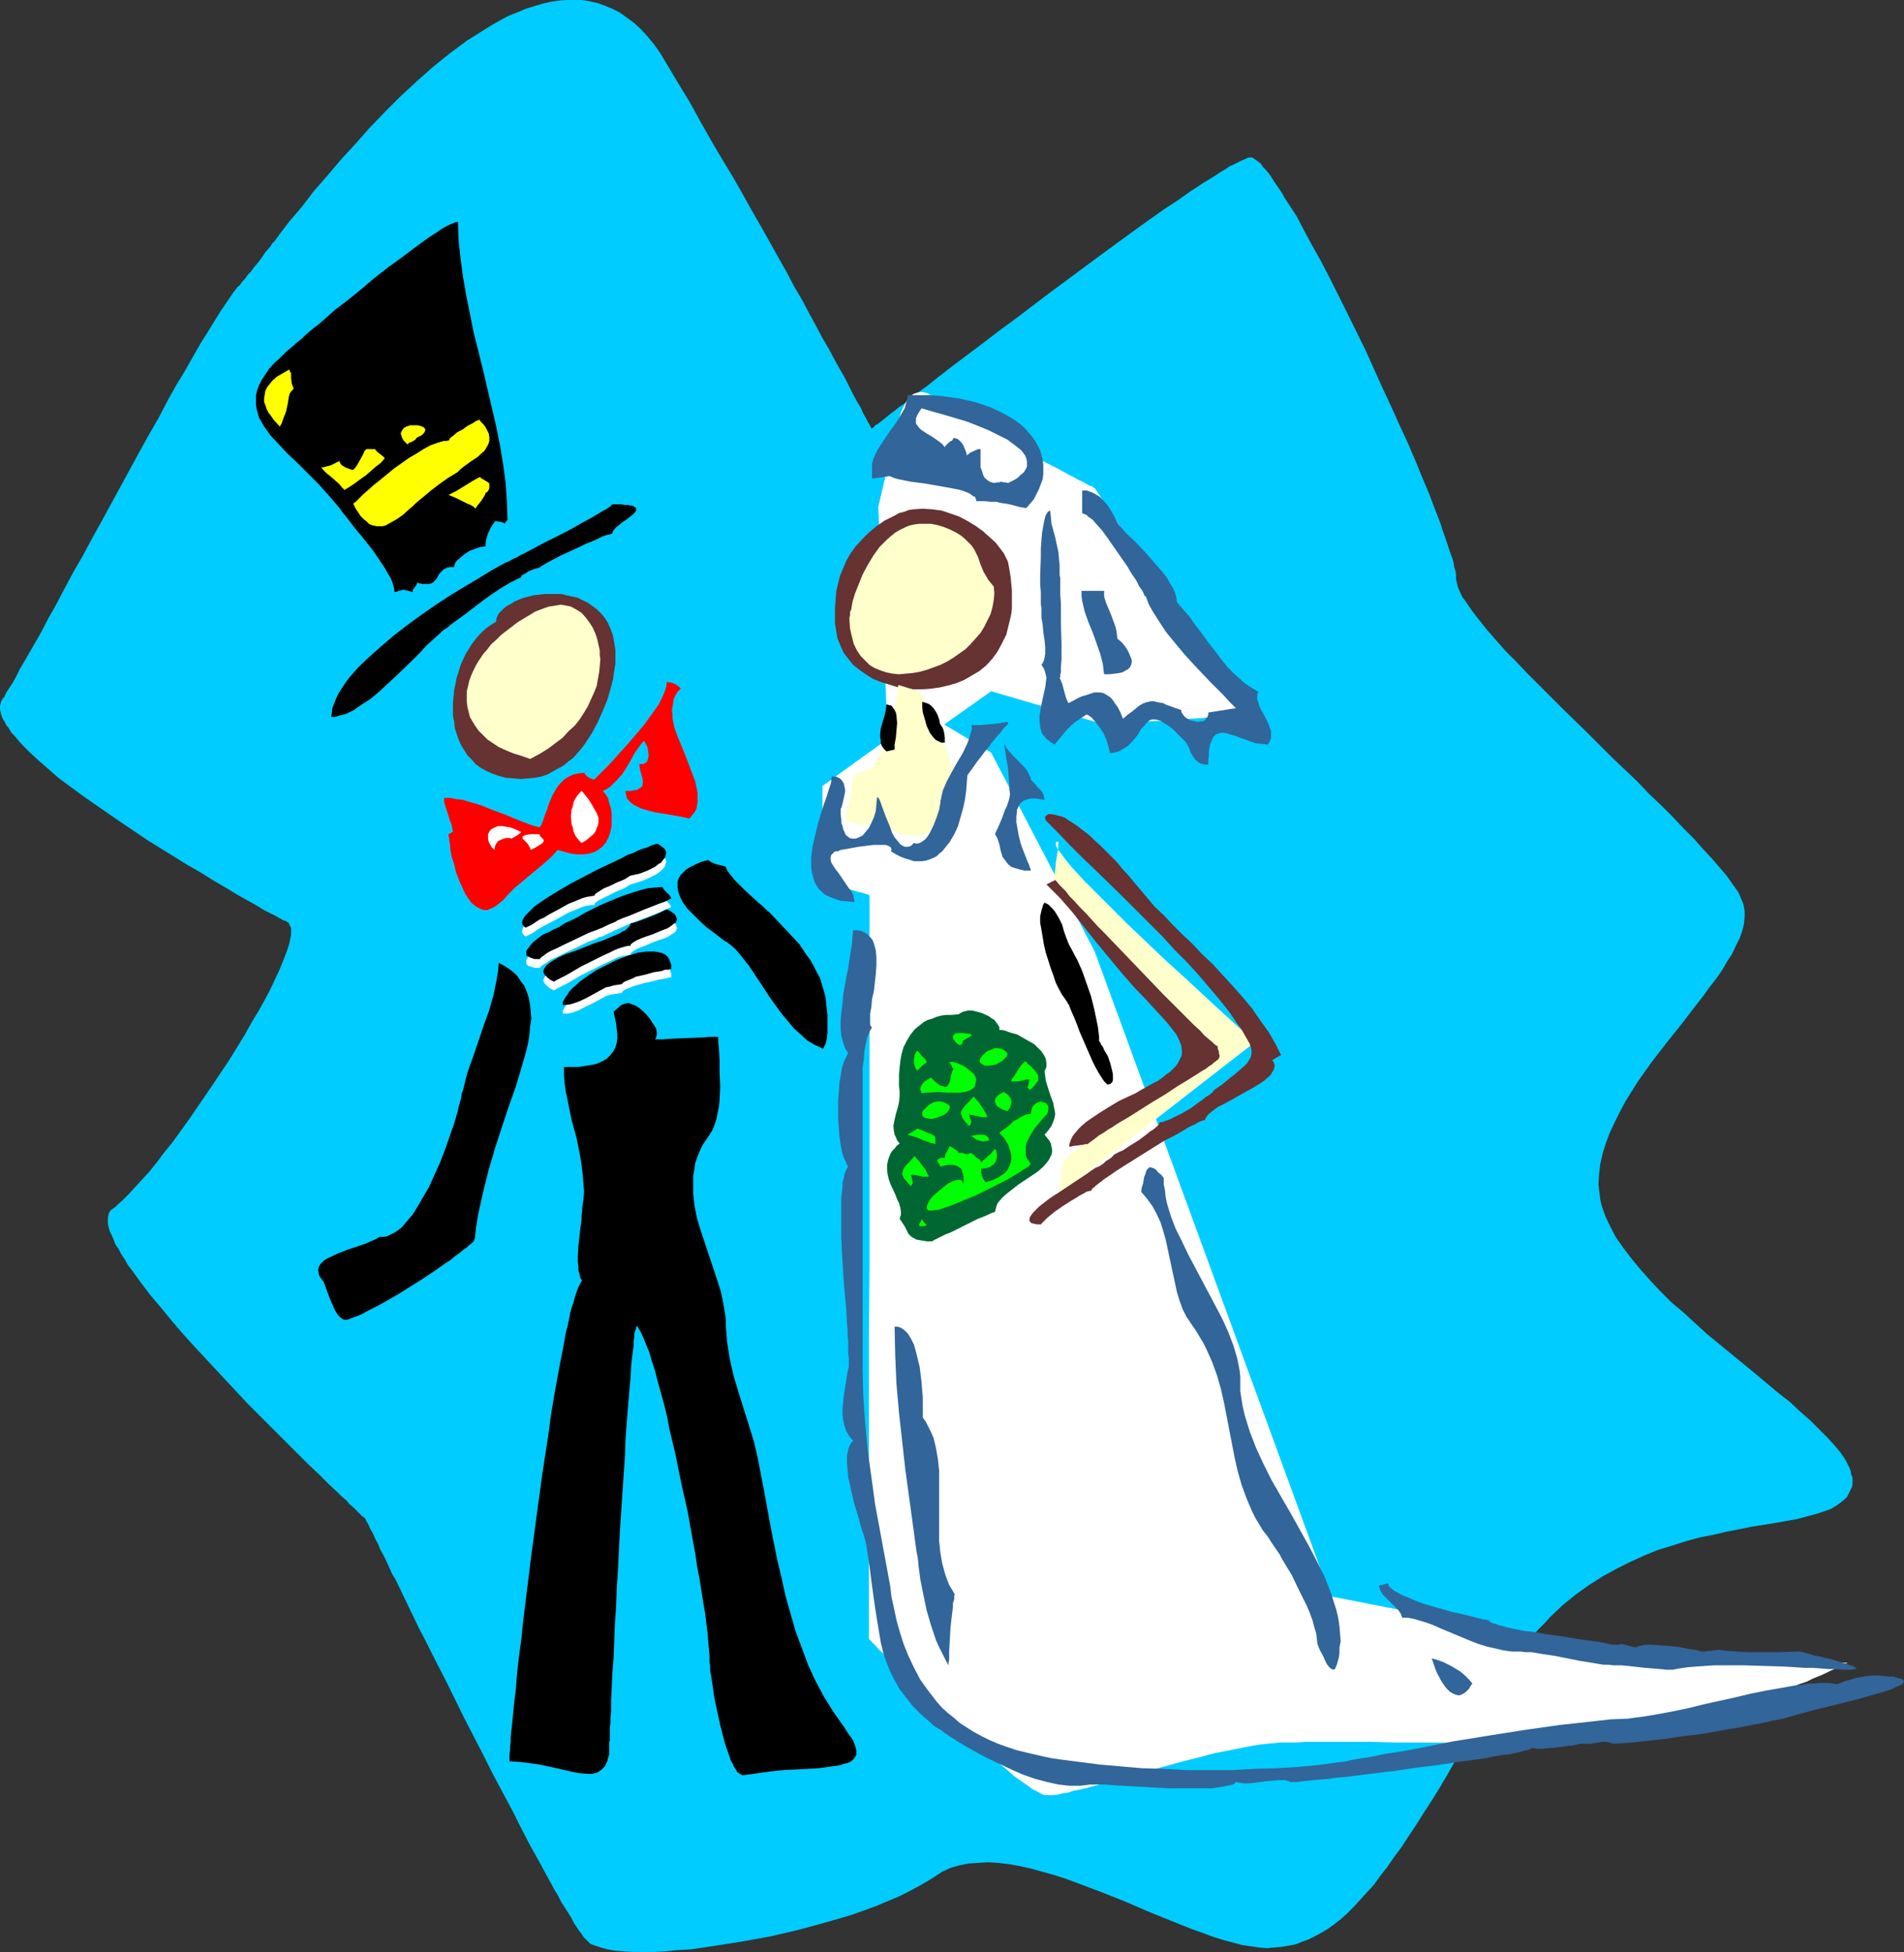 <?xml version="1.0" encoding="UTF-8" standalone="no"?>
<svg
   version="1.0"
   width="129.766mm"
   height="133.035mm"
   id="svg60"
   sodipodi:docname="Bride &amp; Groom 15.wmf"
   xmlns:inkscape="http://www.inkscape.org/namespaces/inkscape"
   xmlns:sodipodi="http://sodipodi.sourceforge.net/DTD/sodipodi-0.dtd"
   xmlns="http://www.w3.org/2000/svg"
   xmlns:svg="http://www.w3.org/2000/svg">
  <rect width="100%" height="100%" fill="#333333" stroke="none"/>
  <sodipodi:namedview
     id="namedview60"
     pagecolor="#ffffff"
     bordercolor="#000000"
     borderopacity="0.25"
     inkscape:showpageshadow="2"
     inkscape:pageopacity="0.0"
     inkscape:pagecheckerboard="0"
     inkscape:deskcolor="#d1d1d1"
     inkscape:document-units="mm" />
  <defs
     id="defs1">
    <pattern
       id="WMFhbasepattern"
       patternUnits="userSpaceOnUse"
       width="6"
       height="6"
       x="0"
       y="0" />
  </defs>
  <path
     style="fill:#00ccff;fill-opacity:1;fill-rule:evenodd;stroke:none"
     d="m 94.213,391.325 -0.162,-0.162 -0.162,-0.162 -0.162,-0.162 -0.485,-0.323 -0.485,-0.485 -0.485,-0.485 -0.646,-0.646 -0.808,-0.808 -0.808,-0.646 -0.808,-0.969 -1.131,-0.969 -0.97,-0.969 -2.262,-2.1 -2.586,-2.585 -2.747,-2.585 -2.909,-2.908 -3.07,-3.07 -3.232,-3.231 -3.232,-3.231 -3.394,-3.393 -6.626,-7.109 -6.626,-7.109 -3.232,-3.555 -2.909,-3.393 -2.909,-3.555 -2.747,-3.231 -2.424,-3.231 -2.101,-2.908 -1.131,-1.454 -0.808,-1.454 -0.97,-1.454 -0.646,-1.293 -0.808,-1.131 -0.485,-1.293 -0.485,-1.131 -0.485,-0.969 -0.323,-1.131 -0.162,-0.808 v -0.969 -0.646 l 0.162,-0.808 0.162,-0.485 0.485,-0.646 0.485,-0.323 0.646,-0.485 0.485,-0.485 1.454,-1.293 1.454,-1.454 1.616,-1.777 1.778,-1.939 1.939,-2.1 1.939,-2.424 1.939,-2.585 2.101,-2.585 2.101,-2.908 2.101,-2.908 2.101,-3.07 4.202,-6.14 4.202,-6.301 3.878,-6.301 1.778,-3.231 1.778,-2.908 1.616,-2.908 1.454,-2.747 1.293,-2.747 1.131,-2.424 0.97,-2.424 0.808,-2.1 0.646,-1.939 0.323,-1.616 0.162,-0.808 v -0.646 -0.646 -0.485 l -0.323,-0.485 -0.162,-0.485 -0.162,-0.323 -0.323,-0.162 -0.485,-0.323 -0.646,-0.162 -0.485,-0.323 -0.646,-0.323 -0.808,-0.485 -0.97,-0.485 -1.939,-0.969 -2.101,-1.293 -2.586,-1.454 -2.586,-1.454 -2.909,-1.777 -3.07,-1.777 -3.07,-1.939 -3.394,-1.939 -3.394,-2.1 -6.787,-4.201 -6.949,-4.686 -6.787,-4.686 -3.232,-2.262 -3.07,-2.262 -3.07,-2.262 -2.747,-2.424 L 9.858,195.824 7.595,193.724 5.494,191.623 3.717,189.523 2.909,188.715 2.262,187.584 1.616,186.776 1.131,185.807 0.646,184.999 0.323,184.191 0.162,183.383 0,182.737 v -0.808 l 0.162,-0.646 0.162,-0.646 0.323,-0.646 0.485,-0.485 0.323,-0.808 0.485,-0.808 0.646,-0.969 0.646,-0.969 0.646,-1.131 0.646,-1.293 0.646,-1.293 1.616,-2.747 1.778,-3.07 1.939,-3.393 1.939,-3.716 2.101,-3.716 2.101,-4.039 2.262,-4.201 2.424,-4.201 2.424,-4.524 2.424,-4.362 9.858,-18.096 2.424,-4.362 2.424,-4.201 2.262,-4.362 2.262,-4.039 2.262,-3.716 2.101,-3.716 1.939,-3.393 1.939,-3.07 1.778,-2.908 0.808,-1.293 0.808,-1.293 0.808,-1.131 0.646,-0.969 0.646,-0.969 0.646,-0.969 0.485,-0.646 0.485,-0.646 0.485,-0.646 0.485,-0.323 0.323,-0.485 0.485,-0.646 0.646,-0.646 0.646,-0.969 0.808,-0.808 0.808,-1.131 0.97,-1.131 0.97,-1.293 0.97,-1.454 1.293,-1.454 0.485,-0.808 0.646,-0.646 1.293,-1.777 2.586,-3.393 3.07,-3.555 3.07,-4.039 3.394,-3.878 3.555,-4.201 3.717,-4.039 3.717,-4.201 4.04,-4.201 4.04,-4.039 4.202,-3.878 4.202,-3.716 4.202,-3.393 4.363,-3.231 4.363,-2.747 2.101,-1.293 2.262,-1.293 2.101,-1.131 2.101,-0.808 2.262,-0.969 2.101,-0.646 2.101,-0.646 2.101,-0.485 2.101,-0.323 L 145.925,0 h 2.101 1.939 l 1.939,0.323 2.101,0.485 1.778,0.646 1.939,0.808 1.939,0.969 1.778,1.293 1.778,1.293 1.778,1.616 1.778,1.939 1.616,1.939 1.616,2.262 1.454,2.424 3.07,5.17 3.07,5.009 2.747,5.009 2.747,4.847 2.747,4.686 2.747,4.524 2.586,4.524 2.424,4.362 2.424,4.201 2.262,4.039 2.262,4.039 2.101,3.716 1.939,3.716 2.101,3.555 1.778,3.393 1.778,3.231 1.616,3.07 1.616,2.747 1.454,2.747 1.454,2.585 1.293,2.262 1.131,2.262 0.97,1.939 0.97,1.777 0.97,1.616 0.646,1.454 0.646,1.131 0.485,0.969 0.485,0.808 0.323,0.646 0.162,0.323 v 0 h 0.162 l 0.162,-0.162 0.323,-0.162 0.323,-0.485 0.646,-0.323 0.646,-0.485 0.808,-0.646 0.808,-0.646 0.97,-0.808 1.131,-0.808 1.131,-0.969 1.293,-0.808 1.293,-1.131 1.454,-1.131 1.454,-1.131 1.616,-1.131 3.232,-2.585 3.555,-2.747 3.878,-2.908 3.878,-2.908 4.202,-3.231 4.202,-3.07 8.726,-6.624 8.726,-6.463 4.363,-3.231 4.202,-3.07 4.202,-3.07 4.04,-2.908 3.878,-2.747 3.717,-2.424 3.394,-2.424 1.778,-1.131 1.454,-0.969 1.616,-0.969 1.293,-0.808 1.454,-0.969 1.131,-0.646 1.131,-0.808 1.131,-0.485 0.97,-0.485 0.97,-0.485 0.808,-0.323 0.646,-0.323 0.485,-0.162 h 0.485 0.323 l 0.485,0.323 0.485,0.323 0.646,0.485 0.646,0.485 0.485,0.808 0.808,0.808 0.808,0.969 0.646,0.969 0.808,1.293 0.808,1.131 0.97,1.454 0.808,1.454 0.97,1.454 2.101,3.231 1.939,3.716 2.101,3.878 2.262,4.039 2.262,4.362 2.262,4.524 2.262,4.524 4.686,9.533 4.363,9.694 2.262,4.847 2.101,4.686 2.101,4.524 1.939,4.524 1.778,4.362 1.778,4.201 1.454,3.878 1.454,3.716 0.485,1.616 0.646,1.777 0.485,1.454 0.485,1.454 0.485,1.454 0.485,1.293 0.323,1.131 0.162,1.131 0.323,0.969 0.162,0.808 v 0.808 0.646 l 0.162,0.646 0.162,0.646 0.162,0.646 0.323,0.808 0.808,1.777 0.646,0.808 0.646,0.969 1.454,2.1 1.778,2.262 1.939,2.424 2.262,2.585 2.424,2.747 2.747,2.747 2.747,2.908 2.909,2.908 3.07,3.07 3.07,3.07 6.464,6.301 6.464,6.463 6.464,6.14 3.07,3.231 3.07,2.908 2.909,2.908 2.747,2.908 2.747,2.747 2.424,2.747 2.262,2.424 2.101,2.424 1.778,2.1 1.454,2.1 1.293,1.777 0.485,0.969 0.323,0.808 0.646,1.454 0.323,1.777 v 1.616 l -0.162,1.777 -0.485,1.939 -0.646,1.777 -0.97,1.939 -0.97,2.1 -1.293,1.939 -1.293,2.262 -1.454,2.1 -1.778,2.262 -1.616,2.262 -1.778,2.262 -3.717,4.847 -3.878,4.847 -3.878,5.009 -3.555,5.009 -1.616,2.585 -1.616,2.585 -1.454,2.747 -1.293,2.585 -1.293,2.747 -0.97,2.585 -0.808,2.585 -0.646,2.747 -0.323,2.747 -0.162,2.585 0.162,1.454 0.162,1.293 0.162,1.293 0.323,1.454 0.97,2.747 1.293,2.747 1.454,2.747 1.939,2.747 2.101,2.747 2.262,2.747 2.586,2.908 2.586,2.747 2.747,2.747 3.07,2.585 5.979,5.493 6.302,5.17 6.302,5.17 3.07,2.585 2.909,2.424 2.909,2.262 2.586,2.424 2.586,2.262 2.262,2.262 2.101,2.1 1.939,2.1 1.616,1.939 1.293,1.939 0.485,0.969 0.485,0.969 0.323,0.808 0.162,0.969 0.323,0.808 v 0.808 0.808 l -0.162,0.808 -0.323,0.646 -0.323,0.646 -0.646,1.293 -1.293,1.131 -1.293,0.969 -1.616,0.969 -1.939,0.646 -1.939,0.646 -2.424,0.646 -2.424,0.646 -2.747,0.485 -2.747,0.485 -2.909,0.485 -3.232,0.485 -3.07,0.646 -3.394,0.646 -3.394,0.808 -3.394,0.646 -3.555,0.969 -3.555,1.131 -3.717,1.131 -3.555,1.454 -3.555,1.616 -3.555,1.777 -3.555,1.939 -3.555,2.262 -3.394,2.424 -3.394,2.747 -3.232,3.07 -1.616,1.777 -1.616,1.616 -1.454,1.939 -1.616,1.777 -1.454,1.939 -1.454,2.1 -1.293,2.262 -1.454,2.262 -2.586,4.524 -2.586,4.362 -2.424,4.201 -2.424,4.039 -2.262,3.878 -2.101,3.716 -2.101,3.555 -2.101,3.393 -2.101,3.231 -1.939,3.07 -1.939,2.908 -1.778,2.747 -1.939,2.585 -1.778,2.585 -1.778,2.262 -1.616,2.262 -1.778,1.939 -1.778,1.939 -1.616,1.777 -1.616,1.616 -1.616,1.454 -1.616,1.293 -1.778,1.293 -1.616,0.969 -1.778,0.969 -1.616,0.808 -1.778,0.646 -1.616,0.646 -1.778,0.323 -1.939,0.323 -1.778,0.162 -1.939,0.162 -1.939,-0.162 -2.101,-0.323 -2.262,-0.323 -2.424,-0.646 -2.424,-0.646 -2.586,-0.808 -2.586,-0.969 -2.747,-0.969 -5.656,-2.262 -5.979,-2.424 -5.979,-2.585 -6.141,-2.424 -5.979,-2.262 -3.07,-1.131 -3.07,-0.969 -2.909,-0.808 -2.909,-0.808 -2.909,-0.646 -2.747,-0.485 -2.747,-0.323 -2.586,-0.162 -2.586,0.162 -2.424,0.162 -2.424,0.485 -2.262,0.646 -2.101,0.969 -1.939,1.293 -2.101,1.293 -2.262,1.293 -2.424,1.293 -2.586,1.293 -2.747,1.131 -3.07,1.293 -3.07,1.131 -3.232,1.131 -3.232,0.969 -3.394,0.969 -7.11,1.939 -6.949,1.616 -7.11,1.293 -7.11,1.131 -3.232,0.485 -3.394,0.485 -3.232,0.162 -3.07,0.323 -2.909,0.162 h -2.747 -2.586 l -2.424,-0.162 -2.262,-0.162 -1.939,-0.323 -1.778,-0.485 -1.454,-0.485 -1.293,-0.485 -0.808,-0.808 -0.485,-0.485 -0.485,-0.485 -0.485,-0.808 -0.646,-0.808 -0.646,-0.969 -0.646,-0.969 -0.646,-1.293 -0.808,-1.293 -0.808,-1.293 -0.97,-1.454 -0.808,-1.616 -0.97,-1.616 -0.97,-1.777 -0.97,-1.777 -2.101,-3.878 -2.262,-4.039 -2.262,-4.362 -2.262,-4.524 -2.424,-4.524 -2.586,-4.847 -2.424,-4.847 -5.01,-9.694 -4.848,-9.856 -2.424,-4.686 -2.262,-4.524 -2.262,-4.362 -2.101,-4.362 -1.939,-4.039 -1.778,-3.716 -0.97,-1.616 -0.808,-1.777 -0.646,-1.454 -0.808,-1.616 -0.808,-1.454 -0.485,-1.293 -0.646,-1.131 -0.485,-1.131 -0.485,-0.969 -0.485,-0.808 -0.323,-0.808 -0.323,-0.646 -0.323,-0.485 -0.162,-0.323 z"
     id="path1" />
  <path
     style="fill:#ffffff;fill-opacity:1;fill-rule:evenodd;stroke:none"
     d="m 226.24,130.549 4.848,-20.681 v -0.162 l 0.162,-0.485 0.162,-0.646 0.162,-0.808 0.323,-0.969 0.323,-0.969 0.485,-0.969 0.485,-0.969 0.646,-0.969 0.646,-0.808 0.808,-0.646 0.97,-0.323 0.97,-0.162 h 0.485 l 0.646,0.162 0.646,0.162 0.485,0.323 0.646,0.323 0.646,0.485 0.808,0.646 0.97,0.646 0.97,0.808 1.131,0.808 1.293,0.646 1.293,0.969 3.07,1.777 3.232,1.939 3.555,1.777 7.11,3.878 3.394,1.939 3.232,1.616 1.616,0.808 1.454,0.808 1.454,0.808 1.293,0.646 1.131,0.646 1.131,0.485 0.808,0.485 0.808,0.485 0.646,0.162 0.485,0.323 0.162,0.162 h 0.162 v 0 l 38.784,58.327 v 0 l -0.323,0.162 h -0.485 -0.646 l -0.808,0.162 h -0.97 l -1.131,0.162 h -1.293 l -1.293,0.162 h -1.454 l -3.07,0.323 -3.232,0.162 -3.394,0.162 -3.394,0.323 -3.394,0.162 -3.07,0.323 h -1.293 -1.454 l -1.131,0.162 -1.131,0.162 h -0.97 -0.808 -0.646 l -0.485,0.162 h -0.485 l -29.088,-8.563 -12.12,8.563 12.12,7.271 26.664,51.218 60.762,166.095 75.144,14.703 58.176,2.424 h -0.162 l -0.323,0.162 -0.485,0.323 -0.646,0.323 -0.808,0.323 -1.131,0.485 -1.131,0.485 -1.293,0.646 -1.454,0.646 -1.616,0.646 -1.616,0.808 -1.939,0.646 -1.939,0.808 -1.939,0.808 -4.202,1.777 -4.363,1.616 -4.525,1.777 -4.686,1.616 -4.686,1.616 -4.525,1.293 -4.363,1.131 -2.101,0.485 -2.101,0.485 -1.939,0.323 -1.778,0.323 -1.939,0.162 -2.101,0.162 -2.424,0.162 -2.424,0.162 -2.586,0.162 h -2.909 l -2.747,0.162 h -3.07 -3.232 l -3.232,0.162 h -13.413 l -13.898,-0.162 h -6.787 l -6.464,-0.162 h -16.968 l -2.262,0.162 h -2.101 -1.939 l -1.616,0.162 -1.778,0.162 -1.616,0.162 -1.939,0.323 -1.778,0.323 -4.04,0.808 -4.202,0.808 -4.202,1.131 -4.525,1.131 -8.726,2.424 -2.101,0.646 -2.101,0.485 -4.202,1.131 -3.717,1.131 -1.939,0.485 -1.616,0.485 -1.616,0.323 -1.616,0.323 -1.454,0.485 -1.293,0.162 -1.131,0.323 -1.131,0.162 h -0.808 -0.808 -0.808 l -0.808,-0.323 -1.131,-0.646 -1.293,-0.646 -1.293,-0.969 -1.616,-1.131 -1.616,-1.131 -1.616,-1.454 -1.778,-1.454 -1.939,-1.454 -1.939,-1.777 -1.939,-1.616 -3.878,-3.716 -4.04,-3.716 -4.04,-3.716 -3.555,-3.716 -1.778,-1.777 -1.778,-1.616 -1.454,-1.616 -1.454,-1.454 -1.454,-1.293 -1.131,-1.293 -1.131,-0.969 -0.808,-0.969 -0.808,-0.808 -0.485,-0.485 -0.323,-0.323 -0.162,-0.162 v -77.877 l 0.162,-17.934 v -80.785 -2.424 -12.603 h -0.162 l -0.323,-0.162 -0.646,-0.162 -0.808,-0.323 -0.97,-0.162 -0.97,-0.323 -2.262,-0.646 -2.101,-0.646 -1.131,-0.323 -0.97,-0.323 -0.646,-0.162 -0.646,-0.323 h -0.323 l -0.162,-0.162 v -2.1 -1.616 -16.803 -1.616 -2.262 l 16.806,-12.118 z"
     id="path2" />
  <path
     style="fill:#ffffcc;fill-opacity:1;fill-rule:evenodd;stroke:none"
     d="m 272.619,216.828 h -0.323 l -0.323,0.162 v 0.162 0.162 0.323 l 0.162,0.485 0.162,0.323 0.323,0.485 0.485,0.646 0.485,0.646 0.97,1.293 1.293,1.616 1.616,1.777 1.778,1.939 1.939,1.939 2.101,2.1 2.262,2.262 2.262,2.262 2.424,2.424 10.181,9.694 5.01,4.524 2.424,2.262 2.262,2.1 2.262,2.1 2.101,1.939 1.778,1.616 1.778,1.616 1.454,1.293 1.454,1.293 0.97,0.808 0.485,0.485 0.323,0.323 0.323,0.162 0.162,0.162 0.162,0.162 v 0 l -50.742,39.423 1.293,-8.886 36.845,-30.052 -39.592,-41.362 v -0.162 l 0.162,-0.323 v -0.485 l 0.162,-0.646 0.323,-1.777 0.162,-1.939 0.323,-1.939 0.162,-0.969 0.162,-0.808 v -0.646 -0.808 z"
     id="path3" />
  <path
     style="fill:#006632;fill-opacity:1;fill-rule:evenodd;stroke:none"
     d="m 269.064,275.963 0.485,-1.131 v -0.969 l -0.162,-1.131 -0.485,-0.969 -0.646,-0.969 -0.808,-0.808 -0.97,-0.969 -1.131,-0.646 -2.262,-1.293 -1.131,-0.646 -1.293,-0.323 -0.97,-0.323 -0.808,-0.323 -0.808,-0.162 h -0.646 v -0.646 l -0.323,-0.646 -0.485,-0.646 -0.485,-0.646 -0.808,-0.485 -0.646,-0.485 -1.778,-0.808 -1.778,-0.485 -0.808,-0.162 h -0.97 l -0.646,0.162 -0.646,0.162 -0.646,0.323 -0.485,0.323 -1.616,0.162 h -1.454 l -1.293,0.162 -1.293,0.323 -1.131,0.485 -1.131,0.323 -0.97,0.485 -0.808,0.646 -0.808,0.646 -0.808,0.646 -1.131,1.454 -0.97,1.616 -0.808,1.616 -0.485,1.777 -0.323,1.777 -0.162,1.616 -0.162,1.777 v 1.616 1.454 l 0.162,1.293 v 1.131 l -0.162,1.616 -0.323,1.454 -0.485,1.616 -0.323,1.454 -0.323,1.616 0.162,1.454 0.162,0.808 0.323,0.646 0.323,0.808 0.646,0.808 -0.808,0.646 -0.485,0.646 -0.646,0.646 -0.485,0.808 -0.485,1.293 -0.323,1.454 v 1.293 l 0.162,1.293 0.323,1.293 0.485,1.293 1.131,2.424 0.485,1.293 0.485,0.969 0.323,1.131 0.162,0.969 v 0.969 l -0.323,0.969 0.646,0.969 0.646,0.969 0.485,0.969 0.485,0.969 0.808,0.808 0.646,0.323 0.485,0.323 0.808,0.162 0.97,0.162 0.97,0.162 h 1.293 v 0 h 0.162 l 0.485,-0.323 0.646,-0.323 0.97,-0.485 1.293,-0.646 1.293,-0.485 2.909,-1.454 2.909,-1.454 1.293,-0.646 1.293,-0.485 1.131,-0.485 0.97,-0.485 0.646,-0.162 0.162,-0.162 h 0.162 l 0.162,-0.646 0.162,-0.646 0.162,-0.485 0.323,-0.646 1.131,-1.293 1.293,-1.131 1.454,-1.131 1.454,-1.131 3.394,-2.262 1.454,-0.969 1.454,-1.293 0.97,-1.131 0.485,-0.646 0.323,-0.646 0.323,-0.646 0.162,-0.646 v -0.808 l -0.162,-0.646 -0.162,-0.808 -0.323,-0.646 -0.646,-0.808 -0.646,-0.808 0.97,-1.131 0.808,-1.131 0.485,-1.131 0.323,-0.969 0.162,-0.969 -0.162,-0.969 -0.162,-0.808 -0.162,-0.969 -0.646,-1.777 -0.646,-1.939 -0.646,-2.1 -0.162,-1.293 z"
     id="path4" />
  <path
     style="fill:#000000;fill-opacity:1;fill-rule:evenodd;stroke:none"
     d="m 130.734,133.942 -0.162,-4.686 -0.323,-4.847 -0.646,-4.847 -0.808,-4.847 -0.97,-4.847 -1.131,-4.847 -2.262,-9.694 -2.424,-9.694 -0.97,-4.847 -0.97,-4.847 -0.808,-4.686 -0.646,-4.847 -0.485,-4.524 -0.162,-4.686 h -0.485 l -0.808,0.323 -0.808,0.323 -0.97,0.485 -1.131,0.646 -1.131,0.808 -1.293,0.808 -1.454,0.969 -3.07,2.262 -3.232,2.424 -3.555,2.585 -3.555,2.747 -3.394,2.908 -3.394,2.747 -3.394,2.585 -1.454,1.293 -2.747,2.424 -1.293,0.969 -1.131,0.969 -1.131,0.969 -0.808,0.808 -0.808,0.646 -0.646,0.485 -0.485,0.485 -1.939,1.616 -1.616,1.616 -1.616,1.454 -1.293,1.454 -0.97,1.454 -0.97,1.454 -0.646,1.293 -0.485,1.293 -0.323,1.293 v 1.131 1.293 l 0.162,1.131 0.323,1.131 0.323,1.131 0.646,1.131 0.646,1.131 0.808,1.131 0.808,1.131 2.101,2.262 2.262,2.424 2.586,2.424 2.747,2.747 2.747,2.747 2.747,3.07 2.747,3.231 0.646,0.969 0.97,1.131 0.97,1.293 0.97,1.293 2.424,2.908 2.424,3.07 2.101,3.07 0.97,1.454 0.808,1.454 0.808,1.293 0.485,1.293 0.323,1.131 0.162,1.131 2.262,-0.646 2.424,0.646 v -0.485 l 0.162,-0.323 0.485,-0.646 0.323,-0.485 0.162,-0.485 1.293,0.323 h 0.97 0.808 l 0.646,-0.162 0.485,-0.323 0.323,-0.323 0.646,-0.808 0.485,-0.969 0.808,-0.808 0.485,-0.485 0.808,-0.323 0.646,-0.162 h 1.131 v -0.323 l 0.162,-0.485 0.162,-0.323 0.323,-0.485 0.97,-0.808 1.131,-0.969 1.293,-0.808 1.293,-0.485 1.454,-0.485 1.293,-0.162 v -0.808 l 0.162,-0.969 0.485,-1.616 0.808,-1.616 0.97,-1.454 h 0.646 l 0.485,0.162 h 0.485 l 0.162,0.162 h 0.485 v 0.162 l 0.162,0.162 0.162,-0.162 0.162,-0.323 0.162,-0.162 z"
     id="path5" />
  <path
     style="fill:#000000;fill-opacity:1;fill-rule:evenodd;stroke:none"
     d="m 134.289,148.645 v -0.323 l 0.485,-0.323 0.646,-0.323 0.646,-0.485 1.616,-0.646 0.646,-0.162 0.646,-0.162 v 0 l 0.162,-0.162 0.162,-0.162 0.323,-0.162 0.808,-0.485 1.131,-0.646 1.293,-0.646 1.454,-0.808 3.232,-1.454 3.394,-1.616 1.616,-0.646 1.454,-0.646 1.293,-0.646 0.97,-0.323 0.808,-0.162 0.323,-0.162 h 0.323 l 0.162,-0.646 0.323,-0.485 0.646,-0.646 0.808,-0.646 0.808,-0.646 0.97,-0.646 0.808,-0.646 0.646,-0.485 0.646,-0.646 0.323,-0.485 v -0.485 -0.162 l -0.162,-0.162 -0.323,-0.162 -0.485,-0.323 h -0.485 l -0.646,-0.162 h -0.808 l -0.97,-0.162 h -1.131 -1.131 l -0.162,0.162 -0.162,0.162 -0.323,0.323 -0.485,0.323 -0.485,0.323 -0.646,0.323 -0.808,0.485 -0.808,0.485 -1.939,1.131 -2.101,1.131 -2.262,1.293 -2.424,1.293 -4.848,2.424 -2.424,1.293 -2.101,1.131 -1.939,0.969 -0.808,0.485 -0.808,0.323 -0.808,0.485 -0.646,0.323 -0.485,0.162 -0.323,0.162 -3.232,1.777 -3.394,2.1 -3.555,2.1 -3.717,2.262 -3.717,2.424 -3.717,2.585 -3.555,2.585 -3.555,2.747 -3.232,2.747 -3.07,2.747 -2.747,2.585 -1.293,1.454 -1.131,1.293 -0.97,1.293 -0.97,1.454 -0.808,1.293 -0.646,1.293 -0.485,1.293 -0.485,1.131 -0.162,1.293 -0.162,1.131 h 0.97 l 0.97,-0.323 0.808,-0.162 1.131,-0.323 1.939,-0.969 2.101,-1.454 2.262,-1.454 2.101,-1.777 2.101,-1.939 2.262,-2.1 4.202,-4.039 1.939,-1.939 1.778,-1.939 1.778,-1.616 1.616,-1.454 0.646,-0.646 0.646,-0.485 0.808,-0.485 0.485,-0.485 4.202,-3.07 4.202,-3.231 2.262,-1.616 2.424,-1.616 2.424,-1.454 z"
     id="path6" />
  <path
     style="fill:#663232;fill-opacity:1;fill-rule:evenodd;stroke:none"
     d="m 127.825,160.117 -1.293,0.808 -0.97,0.646 -1.131,0.969 -0.97,0.969 -0.97,1.131 -0.97,1.293 -0.808,1.293 -0.808,1.293 -0.646,1.454 -0.646,1.454 -0.485,1.616 -0.485,1.454 -0.323,1.777 -0.323,1.454 -0.162,1.777 -0.162,1.616 v 1.616 1.616 l 0.323,1.616 0.162,1.616 0.485,1.454 0.485,1.454 0.646,1.454 0.808,1.293 0.808,1.293 1.131,1.131 0.97,1.131 1.293,0.969 1.454,0.808 1.454,0.646 1.778,0.646 1.778,0.485 2.101,0.162 1.778,0.162 1.939,-0.162 1.616,-0.162 1.778,-0.323 1.454,-0.485 1.454,-0.808 1.454,-0.808 1.454,-0.808 1.131,-0.969 1.293,-0.969 1.131,-1.293 0.97,-1.131 0.97,-1.293 1.778,-2.747 1.454,-2.747 1.293,-2.908 1.131,-2.747 0.808,-2.747 0.646,-2.424 0.162,-1.131 0.162,-1.131 0.162,-0.969 0.162,-0.969 v -0.808 -0.646 -2.1 l -0.323,-1.939 -0.323,-1.777 -0.646,-1.777 -0.646,-1.454 -0.808,-1.293 -0.97,-1.131 -1.131,-1.131 -1.131,-0.808 -1.131,-0.808 -1.293,-0.646 -1.293,-0.646 -2.909,-0.646 -1.293,-0.323 h -1.454 -1.454 -1.454 l -2.747,0.323 -2.586,0.646 -1.293,0.485 -1.131,0.485 -0.97,0.646 -0.97,0.485 -0.808,0.646 -0.646,0.646 -0.646,0.646 -0.323,0.646 -0.323,0.808 z"
     id="path7" />
  <path
     style="fill:#ff0000;fill-opacity:1;fill-rule:evenodd;stroke:none"
     d="m 145.925,219.575 1.293,0.323 1.293,0.162 h 0.97 1.131 l 0.97,-0.162 0.808,-0.162 0.808,-0.323 0.646,-0.323 0.646,-0.485 0.646,-0.485 0.97,-1.131 0.646,-1.293 0.485,-1.454 0.323,-1.454 v -1.616 -1.454 l -0.162,-1.454 -0.485,-1.454 -0.323,-1.293 -0.646,-0.969 -0.646,-0.808 0.97,-0.485 0.97,-0.646 0.808,-0.808 0.808,-0.808 1.454,-1.616 1.131,-1.777 1.131,-1.939 0.97,-1.777 1.131,-1.616 1.131,-1.454 0.485,0.646 0.485,0.969 0.162,0.969 0.162,1.131 -0.162,0.969 -0.162,0.323 -0.162,0.485 -0.323,0.162 -0.485,0.323 h -0.485 -0.646 l 0.162,1.293 0.646,2.424 0.162,0.969 -0.162,0.485 v 0.485 l -0.323,0.323 -0.485,0.323 -0.485,0.323 -0.808,0.162 -0.97,0.162 h -1.293 l 0.162,0.969 0.162,0.808 0.485,0.646 0.646,0.646 0.646,0.485 0.97,0.485 0.97,0.485 1.131,0.323 1.131,0.323 1.293,0.323 2.909,0.485 2.909,0.485 3.07,0.646 0.646,-0.808 0.646,-0.808 0.485,-0.808 0.162,-0.969 0.162,-0.969 v -0.969 -1.131 l -0.162,-0.969 -0.485,-2.262 -0.808,-2.1 -1.778,-4.686 -1.939,-4.686 -0.808,-2.262 -0.485,-2.262 v -1.131 l -0.162,-0.969 0.162,-0.969 0.162,-1.131 0.162,-0.969 0.485,-0.969 0.485,-0.808 0.808,-0.808 -0.162,-0.323 -0.323,-0.162 -0.323,-0.323 -0.485,-0.323 -1.293,-0.485 h -0.485 l -0.485,-0.162 -0.162,1.293 -0.485,1.454 -0.646,1.454 -0.808,1.616 -1.131,1.616 -1.293,1.777 -1.293,1.777 -1.454,1.777 -3.07,3.555 -3.07,3.393 -1.454,1.616 -1.454,1.454 -1.293,1.293 -1.131,1.131 -0.97,-0.323 -0.808,-0.485 -0.485,-0.485 -0.162,-0.162 v -0.323 l -1.616,0.162 -1.454,0.323 -1.293,0.646 -0.97,0.646 -0.97,0.969 -0.808,0.969 -0.646,1.131 -0.646,1.131 -0.97,2.424 -0.323,1.131 -0.485,1.131 -0.323,0.969 -0.323,0.969 -0.323,0.808 -0.485,0.646 -1.293,-0.323 -1.454,-0.485 -2.909,-1.131 -3.07,-1.293 -3.07,-1.131 -3.232,-1.293 -3.232,-0.969 -1.616,-0.485 -1.616,-0.162 -1.616,-0.323 h -1.454 v 1.131 l 0.323,1.131 0.808,2.424 0.323,1.131 0.485,1.131 0.162,0.969 0.162,0.808 -1.131,0.646 v 0.485 l 0.162,0.485 v 0.646 l 0.162,0.808 0.162,1.616 0.323,1.777 0.646,1.939 0.485,2.1 0.808,2.1 0.808,1.777 0.808,1.777 1.131,1.616 0.485,0.646 0.646,0.485 0.646,0.485 0.646,0.323 0.646,0.323 0.646,0.162 h 0.808 l 0.646,-0.323 0.808,-0.323 0.808,-0.485 0.808,-0.646 0.97,-0.808 1.454,-1.616 1.616,-1.616 3.878,-3.231 3.878,-3.231 1.778,-1.616 1.454,-1.616 z"
     id="path8" />
  <path
     style="fill:#ffffff;fill-opacity:1;fill-rule:evenodd;stroke:none"
     d="m 162.408,227.815 2.262,-0.646 2.101,-0.808 1.939,-0.969 0.808,-0.485 0.808,-0.646 0.485,-0.485 0.485,-0.646 0.162,-0.646 0.162,-0.485 -0.162,-0.646 -0.485,-0.646 -0.646,-0.485 -0.97,-0.646 -0.646,0.162 -0.97,0.323 -0.97,0.485 -1.131,0.323 -1.293,0.485 -1.293,0.646 -1.454,0.485 -1.454,0.808 -3.07,1.454 -3.394,1.616 -6.464,3.393 -3.07,1.777 -2.909,1.777 -2.424,1.616 -1.131,0.808 -0.808,0.808 -0.808,0.808 -0.646,0.646 -0.485,0.646 -0.323,0.646 -0.162,0.646 0.162,0.485 0.323,0.485 0.485,0.323 0.646,-0.323 0.97,-0.485 0.97,-0.646 0.97,-0.646 1.131,-0.646 1.293,-0.646 2.424,-1.293 2.586,-1.454 2.424,-0.969 1.131,-0.485 1.131,-0.323 0.97,-0.162 h 0.97 l 0.162,-0.323 0.162,-0.323 0.485,-0.323 0.485,-0.323 1.293,-0.646 1.616,-0.808 1.616,-0.808 1.616,-0.646 0.646,-0.323 0.485,-0.323 0.485,-0.323 z"
     id="path9" />
  <path
     style="fill:#ffffff;fill-opacity:1;fill-rule:evenodd;stroke:none"
     d="m 158.853,239.448 1.454,-0.646 1.778,-0.808 3.878,-1.454 3.717,-1.454 1.778,-0.808 1.454,-0.646 -0.162,-0.323 -0.162,-0.323 -1.616,-1.616 -0.162,-0.323 -0.162,-0.323 -1.939,0.162 -1.778,0.162 -1.939,0.485 -2.101,0.646 -1.939,0.646 -2.101,0.808 -4.202,1.777 -3.878,1.939 -1.939,0.969 -1.616,0.969 -1.778,0.969 -1.454,0.646 -1.454,0.808 -1.131,0.646 -0.485,0.162 -0.646,0.323 -0.646,0.323 -0.646,0.485 -1.454,1.131 -0.646,0.646 -0.485,0.646 -0.485,0.646 -0.323,0.485 v 0.646 0.485 l 0.485,0.485 0.646,0.162 0.485,0.162 0.485,0.162 h 0.646 0.808 v -0.162 l 0.162,-0.162 0.162,-0.162 0.485,-0.323 0.808,-0.485 1.131,-0.808 1.454,-0.646 1.616,-0.808 3.394,-1.616 3.394,-1.616 1.778,-0.646 0.808,-0.485 0.808,-0.162 1.293,-0.646 1.131,-0.485 0.808,-0.485 h 0.323 z"
     id="path10" />
  <path
     style="fill:#ffffff;fill-opacity:1;fill-rule:evenodd;stroke:none"
     d="m 162.408,245.911 v -0.162 l 0.162,-0.323 0.646,-0.485 0.808,-0.485 1.131,-0.485 1.293,-0.485 1.454,-0.646 1.293,-0.485 1.454,-0.485 1.293,-0.485 0.97,-0.646 0.808,-0.485 0.323,-0.323 0.162,-0.323 0.162,-0.485 v -0.162 l -0.162,-0.485 -0.162,-0.323 -0.323,-0.485 -0.485,-0.323 -0.646,-0.485 -0.808,-0.323 -0.485,0.162 -0.323,0.162 -1.293,0.646 -2.747,1.131 -1.293,0.485 -1.293,0.485 -1.131,0.323 -0.485,0.162 h -0.323 v 0.323 l -0.323,0.485 -0.485,0.485 -0.485,0.485 -0.808,0.323 -0.646,0.485 -1.939,0.969 -2.262,0.808 -2.424,0.969 -2.424,0.808 -2.424,0.969 -2.424,0.808 -2.101,0.969 -0.808,0.485 -0.808,0.485 -0.646,0.485 -0.646,0.485 -0.323,0.485 -0.323,0.646 -0.162,0.485 0.162,0.485 0.323,0.485 0.485,0.485 0.808,0.646 0.97,0.485 0.808,-0.485 0.97,-0.485 1.293,-0.646 1.131,-0.646 2.747,-1.616 2.909,-1.454 2.909,-1.454 1.454,-0.646 1.293,-0.646 1.131,-0.485 1.131,-0.323 1.131,-0.162 z"
     id="path11" />
  <path
     style="fill:#ffffff;fill-opacity:1;fill-rule:evenodd;stroke:none"
     d="m 172.912,251.728 v -0.969 l -0.323,-0.808 -0.323,-0.808 -0.485,-0.646 -0.646,-0.485 -0.808,-0.323 -0.808,-0.162 -0.97,-0.162 -0.97,-0.162 -1.131,0.162 -1.131,0.162 -1.131,0.162 -2.586,0.808 -2.586,0.969 -2.586,1.131 -2.586,1.454 -2.262,1.454 -2.262,1.616 -0.808,0.808 -0.97,0.808 -0.808,0.808 -0.485,0.646 -0.485,0.808 -0.485,0.808 -0.323,0.646 v 0.646 h 0.97 l 1.131,-0.162 0.97,-0.323 0.97,-0.323 1.778,-0.969 1.778,-0.808 1.778,-0.969 1.778,-0.969 0.97,-0.323 0.97,-0.162 1.131,-0.162 0.97,-0.162 0.162,-0.323 0.323,-0.323 0.646,-0.323 0.808,-0.323 0.808,-0.323 0.97,-0.323 2.262,-0.646 2.262,-0.485 1.131,-0.323 0.97,-0.162 0.808,-0.162 0.808,-0.162 0.485,-0.162 z"
     id="path12" />
  <path
     style="fill:#000000;fill-opacity:1;fill-rule:evenodd;stroke:none"
     d="m 162.408,225.553 2.262,-0.485 2.101,-0.808 0.97,-0.485 0.97,-0.485 0.808,-0.646 0.808,-0.485 0.485,-0.646 0.485,-0.646 0.162,-0.646 0.162,-0.485 -0.162,-0.646 -0.485,-0.646 -0.646,-0.485 -0.97,-0.646 -0.646,0.162 -0.97,0.323 -0.97,0.485 -1.131,0.323 -1.293,0.485 -1.293,0.646 -1.454,0.485 -1.454,0.808 -3.07,1.454 -3.394,1.616 -6.464,3.393 -3.07,1.777 -2.909,1.777 -2.424,1.616 -1.131,0.808 -0.808,0.808 -0.808,0.808 -0.646,0.646 -0.485,0.646 -0.323,0.646 -0.162,0.646 0.162,0.485 0.323,0.485 0.485,0.323 0.646,-0.323 0.97,-0.485 0.97,-0.646 0.97,-0.646 1.131,-0.485 1.293,-0.808 2.424,-1.293 2.586,-1.454 2.424,-0.969 1.131,-0.485 1.131,-0.323 0.97,-0.162 0.97,-0.162 0.162,-0.162 0.162,-0.323 0.485,-0.323 0.485,-0.323 1.293,-0.808 1.616,-0.646 1.616,-0.808 1.616,-0.646 0.646,-0.323 0.485,-0.323 0.485,-0.323 z"
     id="path13" />
  <path
     style="fill:#000000;fill-opacity:1;fill-rule:evenodd;stroke:none"
     d="m 158.853,237.186 1.454,-0.646 1.778,-0.646 3.878,-1.616 3.717,-1.454 1.778,-0.646 1.454,-0.808 -0.162,-0.323 -0.162,-0.323 -0.808,-0.808 -0.808,-0.808 -0.162,-0.323 -0.162,-0.323 -1.939,0.162 -1.778,0.162 -1.939,0.485 -2.101,0.646 -1.939,0.646 -2.101,0.808 -4.202,1.777 -3.878,1.939 -1.939,1.131 -1.616,0.808 -1.778,0.808 -1.454,0.969 -1.454,0.646 -1.131,0.646 -0.485,0.162 -0.646,0.323 -0.646,0.323 -0.646,0.485 -1.454,1.131 -0.646,0.646 -0.485,0.646 -0.485,0.646 -0.323,0.485 v 0.646 0.485 l 0.485,0.323 0.646,0.323 0.485,0.162 0.485,0.162 h 0.646 0.808 v -0.162 l 0.162,-0.162 0.162,-0.162 0.485,-0.323 0.808,-0.646 1.131,-0.646 1.454,-0.646 1.616,-0.808 3.394,-1.616 3.394,-1.616 1.778,-0.646 1.616,-0.646 1.293,-0.646 1.131,-0.485 0.808,-0.323 0.323,-0.162 z"
     id="path14" />
  <path
     style="fill:#000000;fill-opacity:1;fill-rule:evenodd;stroke:none"
     d="m 162.408,243.649 v -0.162 l 0.162,-0.323 0.646,-0.485 0.808,-0.485 1.131,-0.485 1.293,-0.485 1.454,-0.485 2.747,-1.131 1.293,-0.485 0.97,-0.646 0.808,-0.646 0.323,-0.162 0.162,-0.323 0.162,-0.485 v -0.162 l -0.162,-0.485 -0.162,-0.323 -0.323,-0.485 -0.485,-0.323 -0.646,-0.485 -0.808,-0.323 -0.485,0.162 -0.323,0.162 -1.293,0.646 -2.747,1.131 -1.293,0.485 -1.293,0.485 -1.131,0.323 -0.485,0.162 h -0.323 v 0.323 l -0.323,0.485 -0.485,0.485 -0.485,0.485 -0.808,0.323 -0.646,0.485 -1.939,0.808 -2.262,0.969 -2.424,0.808 -4.848,1.939 -2.424,0.808 -2.101,0.969 -0.808,0.485 -0.808,0.485 -0.646,0.485 -0.646,0.485 -0.323,0.485 -0.323,0.485 -0.162,0.646 0.162,0.485 0.323,0.485 0.485,0.485 0.808,0.646 0.97,0.485 0.808,-0.485 0.97,-0.485 1.293,-0.646 1.131,-0.646 2.747,-1.616 2.909,-1.454 2.909,-1.454 1.454,-0.646 1.293,-0.646 1.131,-0.485 1.131,-0.323 1.131,-0.323 z"
     id="path15" />
  <path
     style="fill:#000000;fill-opacity:1;fill-rule:evenodd;stroke:none"
     d="m 172.912,249.627 v -1.131 l -0.323,-0.808 -0.323,-0.808 -0.485,-0.646 -0.646,-0.485 -0.808,-0.323 -0.808,-0.162 -0.97,-0.162 h -0.97 -1.131 l -1.131,0.162 -1.131,0.162 -2.586,0.808 -2.586,0.969 -2.586,1.293 -2.586,1.293 -2.262,1.454 -2.262,1.616 -0.808,0.808 -0.97,0.808 -0.808,0.808 -0.485,0.808 -0.485,0.646 -0.485,0.808 -0.323,0.646 v 0.646 h 0.97 l 1.131,-0.162 1.939,-0.646 1.778,-0.808 3.555,-1.939 1.778,-0.969 0.97,-0.162 0.97,-0.323 1.131,-0.162 0.97,-0.162 0.162,-0.162 0.323,-0.323 0.646,-0.323 0.808,-0.323 0.808,-0.323 0.97,-0.485 2.262,-0.485 2.262,-0.646 1.131,-0.162 0.97,-0.162 0.808,-0.323 h 0.808 l 0.485,-0.162 z"
     id="path16" />
  <path
     style="fill:#000000;fill-opacity:1;fill-rule:evenodd;stroke:none"
     d="m 128.472,248.011 -0.162,2.1 -0.323,1.939 -0.808,4.039 -1.131,4.039 -1.454,4.039 -2.747,8.079 -1.454,4.039 -0.97,3.878 -0.162,0.646 -0.323,0.969 -0.162,1.131 -0.323,1.131 -0.323,1.131 -0.323,1.454 -0.808,2.747 -1.131,3.231 -1.131,3.231 -1.293,3.393 -1.454,3.231 -1.454,3.231 -1.778,3.07 -1.616,2.747 -0.808,1.293 -0.97,1.131 -0.97,1.131 -0.808,0.969 -0.97,0.808 -0.97,0.646 -0.97,0.485 -0.97,0.485 -0.97,0.162 H 97.768 l -1.131,0.646 -1.131,0.485 -1.454,0.646 -1.454,0.485 -2.909,0.969 -2.909,1.131 -1.293,0.646 -1.131,0.485 -0.97,0.646 -0.808,0.808 -0.485,0.808 -0.162,0.808 0.162,0.485 v 0.485 l 0.162,0.485 0.323,0.485 0.808,1.131 0.485,1.293 1.131,3.07 0.646,1.454 0.646,1.454 0.808,1.293 0.485,0.485 0.646,0.485 0.323,0.162 h 0.323 0.646 l 0.808,-0.323 0.808,-0.323 0.97,-0.323 1.131,-0.485 1.131,-0.646 1.293,-0.646 1.293,-0.646 2.909,-1.616 3.07,-1.777 3.07,-1.939 3.07,-1.939 2.909,-1.939 2.747,-1.939 1.293,-0.808 1.131,-0.969 1.131,-0.808 0.97,-0.808 0.97,-0.646 0.646,-0.646 0.646,-0.485 0.485,-0.485 0.162,-0.485 0.162,-0.323 0.323,-2.908 0.485,-3.07 0.646,-2.908 0.646,-2.908 1.454,-5.817 1.616,-5.493 1.778,-5.493 1.778,-5.332 1.778,-5.009 1.454,-4.847 0.646,-2.262 0.646,-2.262 0.485,-2.1 0.323,-2.1 0.162,-2.1 0.323,-1.939 -0.162,-1.777 -0.162,-1.777 -0.323,-1.777 -0.485,-1.454 -0.646,-1.616 -0.97,-1.293 -0.97,-1.454 -1.293,-1.131 -1.616,-1.131 z"
     id="path17" />
  <path
     style="fill:#000000;fill-opacity:1;fill-rule:evenodd;stroke:none"
     d="m 186.971,341.561 v -1.454 l -0.162,-1.454 -0.485,-2.908 -0.646,-3.07 -0.97,-3.07 -2.101,-6.301 -2.101,-6.301 -0.97,-3.231 -0.646,-3.231 -0.323,-3.07 v -1.616 -1.454 -1.616 l 0.323,-1.616 0.162,-1.454 0.485,-1.454 0.646,-1.616 0.646,-1.454 0.97,-1.454 0.97,-1.454 0.808,-1.293 0.485,-1.293 0.485,-1.454 0.323,-1.616 0.323,-1.616 0.162,-1.616 0.162,-3.555 -0.162,-3.393 v -3.393 l -0.162,-3.07 -0.162,-1.454 v -1.454 h -2.101 l -2.101,0.162 -4.04,0.162 -3.878,0.162 -2.101,0.162 h -2.101 l 0.323,-0.485 0.162,-0.646 v -0.646 l -0.162,-0.969 -0.485,-0.808 -0.646,-0.969 -0.646,-0.969 -0.808,-0.969 -0.808,-0.808 -0.97,-0.808 -0.97,-0.646 -0.97,-0.323 -0.808,-0.323 -0.97,0.162 -0.808,0.323 -0.485,0.323 -0.323,0.323 -1.293,1.131 0.646,2.908 0.162,1.454 0.162,1.293 v 1.131 l -0.162,1.293 -0.323,1.131 -0.646,1.131 -0.646,0.808 -0.97,0.969 -1.131,0.646 -1.454,0.646 -1.616,0.323 -1.939,0.323 -1.131,0.162 h -1.293 -1.131 -1.293 v 2.1 l 0.162,2.1 0.323,2.262 0.485,2.262 0.97,4.847 1.293,4.686 0.97,4.847 0.323,2.262 0.323,2.424 0.162,2.262 0.162,2.1 -0.162,2.1 -0.323,2.1 v 0.808 l -0.162,0.969 v 1.131 l -0.162,1.293 -0.323,2.585 -0.323,2.908 -0.162,2.747 v 1.454 l 0.162,1.131 v 1.131 l 0.323,0.969 0.162,0.808 0.485,0.808 -0.323,0.323 -0.323,0.646 -0.323,0.646 -0.323,0.808 -0.323,0.969 -0.323,0.969 -0.323,1.293 -0.485,1.293 -0.323,1.293 -0.323,1.616 -0.323,1.616 -0.485,1.777 -0.646,3.716 -0.808,4.039 -0.808,4.362 -0.808,4.524 -0.808,4.847 -0.646,5.009 -0.808,5.17 -0.808,5.332 -1.454,10.664 -1.454,10.825 -0.646,5.332 -0.646,5.17 -0.646,5.17 -0.485,4.847 -0.646,4.686 -0.485,4.524 -0.323,4.039 -0.485,3.878 -0.162,1.939 -0.162,1.616 -0.162,1.616 -0.162,1.454 -0.162,1.454 v 1.293 l -0.162,1.131 v 1.131 l -0.162,0.808 v 0.808 0.646 0.485 l 2.586,0.162 2.586,0.323 2.424,0.323 2.262,0.485 2.262,0.485 2.101,0.485 2.101,0.485 1.778,0.323 1.778,0.162 h 1.454 l 1.293,-0.323 0.485,-0.323 0.485,-0.323 0.485,-0.485 0.485,-0.485 0.323,-0.646 0.323,-0.646 0.162,-0.808 0.323,-0.969 v -0.969 -1.293 -0.808 l 0.162,-0.485 v -1.454 -0.969 -0.969 l 0.162,-1.131 v -1.293 l 0.162,-1.454 v -1.454 -1.454 l 0.162,-3.393 0.162,-3.716 0.323,-3.878 0.162,-4.362 0.162,-4.362 0.323,-4.524 0.162,-4.686 0.323,-4.847 0.485,-9.856 0.646,-9.694 0.323,-4.847 0.323,-4.686 0.162,-4.524 0.323,-4.362 0.323,-4.039 0.323,-3.878 0.323,-3.555 0.162,-3.07 0.162,-1.616 0.162,-1.293 0.162,-1.293 0.162,-1.131 v -1.131 l 0.162,-0.969 v -0.808 l 0.162,-0.646 0.162,-0.485 0.162,-0.485 v -0.323 l 0.162,-0.162 0.323,0.323 0.162,0.323 0.646,1.131 0.646,1.454 0.646,1.616 0.808,1.939 0.646,2.262 0.808,2.424 0.646,2.585 0.808,2.908 0.808,2.908 0.808,3.231 0.646,3.393 1.616,6.786 1.454,7.271 1.616,7.109 1.293,7.271 0.646,3.393 0.485,3.393 0.646,3.393 0.485,3.07 0.485,3.07 0.485,2.747 0.323,2.747 0.323,2.424 0.162,2.262 0.162,1.777 0.162,1.777 v 1.293 0.485 l 0.162,0.646 v 0.646 0.808 l 0.162,0.808 0.162,0.969 0.323,2.1 0.323,2.424 0.485,2.424 1.131,5.17 0.646,2.585 0.646,2.424 0.808,2.262 0.646,1.939 0.485,0.808 0.323,0.808 0.485,0.646 0.323,0.646 0.485,0.323 0.485,0.323 0.323,0.162 h 0.485 l 3.555,-0.485 3.394,-0.485 3.232,-0.323 3.232,-0.162 3.07,-0.162 2.747,-0.162 2.424,-0.323 2.262,-0.323 0.97,-0.162 0.808,-0.323 0.808,-0.162 0.808,-0.323 0.485,-0.323 0.485,-0.485 0.323,-0.485 0.323,-0.485 v -0.646 -0.646 l -0.162,-0.646 -0.323,-0.969 -0.323,-0.808 -0.646,-0.969 -0.808,-1.131 -0.808,-1.293 -2.747,-3.878 -2.424,-3.878 -2.262,-4.201 -1.939,-4.201 -1.616,-4.362 -1.616,-4.362 -1.293,-4.524 -1.293,-4.524 -0.97,-4.524 -1.131,-4.686 -1.778,-8.886 -1.616,-8.886 -0.808,-4.201 -0.808,-4.201 -0.97,-4.201 -1.293,-4.201 -2.747,-8.725 -1.293,-4.362 -0.97,-4.362 -0.323,-2.1 -0.323,-2.1 -0.162,-2.1 z"
     id="path18" />
  <path
     style="fill:#000000;fill-opacity:1;fill-rule:evenodd;stroke:none"
     d="m 212.827,258.675 -0.162,-1.777 -0.485,-1.777 -0.485,-1.616 -0.485,-1.616 -0.808,-1.454 -0.808,-1.616 -0.808,-1.454 -0.97,-1.293 -1.939,-2.908 -2.424,-2.585 -2.586,-2.747 -2.586,-2.747 -0.646,-0.485 -0.646,-0.646 -0.646,-0.646 -0.808,-0.646 -1.778,-1.616 -1.939,-1.777 -1.778,-1.777 -0.808,-0.808 -0.646,-0.808 -0.646,-0.808 -0.485,-0.646 -0.323,-0.646 -0.162,-0.485 -0.323,-0.162 -0.646,-0.162 -1.454,-0.323 -0.808,-0.323 -0.646,-0.323 -0.485,-0.323 -0.162,-0.162 -1.778,0.485 -1.454,0.646 -1.293,0.646 -1.131,0.646 -0.808,0.808 -0.646,0.646 -0.485,0.808 -0.323,0.808 v 0.808 0.969 l 0.162,0.808 0.323,0.969 0.323,0.808 0.485,0.969 1.293,1.777 1.616,1.616 1.616,1.616 1.778,1.616 1.778,1.293 1.454,1.131 0.808,0.646 0.485,0.323 0.646,0.323 0.323,0.323 0.485,0.323 0.162,0.162 1.131,0.969 1.131,1.293 1.131,1.454 1.293,1.616 1.293,1.939 1.293,1.939 2.747,4.201 2.909,4.039 1.616,1.939 1.616,1.939 1.778,1.616 1.778,1.616 1.939,1.131 2.101,0.969 0.646,-1.293 0.323,-1.293 0.162,-1.616 v -1.454 -3.07 l -0.162,-1.454 z"
     id="path19" />
  <path
     style="fill:#326599;fill-opacity:1;fill-rule:evenodd;stroke:none"
     d="m 224.624,120.37 v 2.908 l 4.525,-0.646 1.131,0.485 1.131,0.323 1.616,0.323 1.616,0.323 3.717,0.485 3.717,0.646 3.555,0.646 1.616,0.323 1.454,0.485 1.131,0.485 0.808,0.646 0.485,0.162 0.162,0.323 0.162,0.485 v 0.323 h 2.101 l 1.616,0.162 h 1.454 l 1.293,0.323 1.293,0.162 1.454,0.323 1.778,0.485 0.808,0.162 1.131,0.162 0.97,-1.131 0.97,-1.131 0.646,-1.293 0.646,-1.293 0.485,-1.293 0.485,-1.293 0.162,-1.293 v -1.131 -1.293 l -0.162,-1.293 -0.323,-1.293 -0.323,-1.131 -0.646,-1.293 -0.646,-1.131 -0.808,-1.131 -0.97,-1.131 -0.97,-1.131 -1.131,-0.969 -1.293,-0.969 -1.616,-0.969 -1.454,-0.808 -1.616,-0.808 -1.778,-0.808 -1.939,-0.646 -1.939,-0.646 -2.101,-0.485 -2.262,-0.485 -2.424,-0.323 -2.424,-0.323 -2.586,-0.162 h -2.586 -2.909 l -0.162,1.131 -0.323,1.131 -0.323,1.131 -0.646,1.131 -1.454,2.424 -1.778,2.424 -1.616,2.424 -1.454,2.262 -0.646,1.293 -0.485,1.131 -0.323,1.131 z"
     id="path20" />
  <path
     style="fill:#663232;fill-opacity:1;fill-rule:evenodd;stroke:none"
     d="m 230.441,132.811 -2.586,1.293 -2.101,1.454 -1.939,1.616 -1.778,1.777 -1.616,1.777 -1.293,1.777 -1.131,1.939 -0.808,1.939 -0.808,1.939 -0.485,1.939 -0.485,2.1 -0.162,2.1 -0.162,2.1 v 1.939 2.1 l 0.323,1.939 0.323,1.939 0.808,1.939 0.808,1.777 1.131,1.454 1.293,1.616 1.616,1.293 1.616,1.131 1.778,1.131 1.939,0.808 2.101,0.646 2.101,0.646 2.262,0.323 2.101,0.323 h 2.262 l 2.262,-0.162 2.262,-0.323 2.101,-0.485 2.262,-0.646 1.939,-0.808 1.939,-1.131 1.939,-1.131 1.778,-1.454 1.616,-1.777 1.293,-1.777 1.131,-2.1 1.131,-2.262 0.646,-2.585 0.646,-2.747 0.162,-1.454 v -1.454 -1.616 -1.616 l -0.162,-1.616 -0.162,-1.777 -0.323,-1.939 -0.323,-1.777 -0.162,-0.485 -0.323,-0.646 -0.646,-1.293 -0.97,-1.293 -1.131,-1.454 -1.616,-1.454 -1.616,-1.454 -1.778,-1.293 -2.101,-1.293 -2.101,-1.131 -2.262,-0.808 -2.424,-0.808 -2.424,-0.323 -2.424,-0.162 -2.424,0.162 -1.131,0.162 -1.293,0.485 -1.293,0.323 z"
     id="path21" />
  <path
     style="fill:#326599;fill-opacity:1;fill-rule:evenodd;stroke:none"
     d="m 287.809,164.479 -0.162,-1.616 -0.323,-1.454 -1.131,-3.07 -1.293,-3.07 -0.485,-1.616 v -1.454 h -5.818 v 1.293 l 0.162,1.293 0.646,2.747 0.97,2.747 1.131,2.747 0.97,2.747 0.97,2.747 0.646,2.585 0.162,1.454 0.162,1.131 h 1.293 l 1.293,-0.162 1.293,-0.162 0.808,-0.162 0.808,-0.485 0.646,-0.323 0.485,-0.485 0.323,-0.646 0.162,-0.646 v -0.646 l -0.323,-0.808 -0.323,-0.808 -0.485,-0.969 -0.646,-0.969 -0.808,-0.969 z"
     id="path22" />
  <path
     style="fill:#ffffcc;fill-opacity:1;fill-rule:evenodd;stroke:none"
     d="m 231.411,176.435 -1.778,13.41 v 0.162 l -0.162,0.162 -0.162,0.323 -0.162,0.323 -0.646,0.969 -0.808,1.131 -1.616,2.585 -0.646,0.969 -0.162,0.485 -0.162,0.485 -0.323,0.323 -0.323,0.162 -0.646,0.323 -0.97,0.323 -0.97,0.162 -0.97,0.323 -0.323,0.323 -0.323,0.323 -0.323,0.323 -0.323,0.646 -0.162,0.646 v 0.808 l -0.162,1.616 -0.323,1.616 -0.323,1.454 -0.323,1.454 -0.323,1.131 -0.162,0.969 0.162,0.323 v 0.323 l 0.162,0.323 0.323,0.162 0.808,0.323 0.97,0.323 2.262,0.323 h 0.97 1.616 v 0 l 0.485,0.162 0.646,0.323 0.808,0.162 0.97,0.323 1.778,0.485 0.808,0.323 0.808,0.323 0.646,0.323 1.454,0.323 h 1.616 1.939 0.485 l 0.485,-0.162 0.97,-0.485 0.808,-0.646 0.808,-0.969 1.131,-1.939 0.485,-0.969 0.485,-0.969 0.323,-0.808 0.646,-1.131 1.131,-2.424 0.646,-1.131 0.485,-0.969 0.162,-0.485 0.162,-0.323 v -0.162 h 0.162 l -2.909,-9.371 -6.464,-14.057 z"
     id="path23" />
  <path
     style="fill:#326599;fill-opacity:1;fill-rule:evenodd;stroke:none"
     d="m 303.161,155.108 -0.162,-1.293 -0.323,-1.131 -0.485,-1.131 -0.808,-1.293 -0.808,-1.454 -0.97,-1.293 -2.262,-2.585 -2.424,-2.747 -2.424,-2.585 -2.424,-2.262 -0.97,-1.131 -0.97,-1.131 -0.162,-0.323 -0.162,-0.162 -0.162,-0.323 -0.323,-0.646 -0.323,-0.646 -0.808,-1.454 -0.97,-1.454 -1.293,-1.454 -0.646,-0.646 -0.808,-0.485 -0.808,-0.485 -0.808,-0.323 -0.97,-0.323 h -1.131 v 5.817 l 0.323,0.162 0.485,0.162 0.323,0.162 0.485,0.485 0.485,0.323 0.646,0.485 1.131,1.293 1.293,1.454 1.293,1.777 2.586,3.716 2.586,3.716 1.131,1.939 1.131,1.616 0.808,1.616 0.808,1.131 0.323,0.646 0.162,0.485 0.323,0.323 0.162,0.162 0.646,1.777 0.97,1.777 1.131,1.777 1.131,1.777 1.293,1.939 1.454,1.777 3.07,3.716 3.394,3.716 3.394,3.555 1.778,1.777 1.616,1.616 1.616,1.777 1.616,1.616 -7.11,1.131 v 0.646 l -0.323,0.646 -0.323,0.323 -0.323,0.485 -0.646,0.162 h -0.485 l -0.646,0.162 -0.646,-0.162 -1.454,-0.323 -0.97,-0.646 -0.485,-0.485 -0.323,-0.485 -0.323,-0.485 v -0.485 l -1.454,-0.485 -1.293,-0.485 -0.97,-0.323 -0.97,-0.485 -0.97,-0.162 -0.808,-0.162 -0.646,-0.162 h -0.646 l -0.808,0.162 -0.646,0.162 -0.808,0.323 -0.808,0.485 -0.808,0.646 -0.97,0.808 -1.131,0.808 -1.293,1.131 -0.646,-1.616 -0.646,-1.293 -0.808,-1.131 -0.646,-0.969 -0.646,-0.646 -0.808,-0.485 -0.808,-0.485 -0.808,-0.162 h -0.808 -0.808 l -0.97,0.323 -0.97,0.323 -1.131,0.323 -1.131,0.485 -1.131,0.646 -1.293,0.646 -0.323,-0.646 -0.323,-0.808 -0.485,-1.777 -0.485,-1.777 -0.323,-0.808 -0.323,-0.646 0.162,-0.162 v -0.323 -0.485 l 0.162,-0.485 v -0.646 -0.808 l 0.162,-1.777 v -4.362 l -0.162,-5.009 v -5.17 l -0.162,-2.424 v -2.1 -1.939 l -0.162,-0.808 v -0.646 -0.646 -1.131 l -0.162,-1.777 -0.162,-1.777 -0.808,-3.716 -0.97,-3.555 -0.162,-1.777 -0.162,-1.616 -0.323,0.162 -0.323,0.162 -0.162,0.323 -0.323,0.485 -0.162,0.485 -0.162,0.646 -0.323,1.616 -0.323,1.777 -0.162,1.939 -0.162,2.262 v 2.262 l -0.162,4.524 v 2.262 l 0.162,2.1 v 1.777 1.454 l 0.162,0.646 v 1.293 0.646 0.808 l 0.323,1.777 0.162,1.939 0.323,2.1 0.162,1.777 v 1.777 l -0.162,0.808 -0.162,0.808 -0.323,0.646 -0.323,0.485 0.323,0.485 0.323,0.485 0.323,0.969 0.323,1.293 -0.162,1.293 -0.162,1.293 -0.323,1.454 -0.646,2.908 -0.485,2.908 v 1.454 l 0.162,1.454 0.323,1.293 0.323,0.646 0.485,0.485 0.485,0.646 0.646,0.485 0.646,0.485 0.808,0.485 1.616,-1.939 1.616,-1.939 0.97,-0.969 1.131,-0.969 1.454,-0.969 1.454,-0.969 0.646,0.323 0.646,0.485 1.131,1.293 0.97,1.293 0.97,1.454 0.646,1.454 0.485,1.454 0.323,1.293 0.162,0.485 v 0.485 l 0.97,-0.162 0.808,-0.162 0.808,-0.323 0.808,-0.485 1.293,-0.808 0.97,-0.969 0.97,-1.131 0.808,-1.131 0.646,-1.131 0.808,-0.808 0.646,-0.808 0.808,-0.646 0.485,-0.162 h 0.485 0.485 l 0.646,0.162 0.646,0.162 0.646,0.485 0.808,0.485 0.808,0.485 0.97,0.808 0.97,0.969 0.97,0.969 1.293,1.293 0.485,0.808 0.485,0.969 0.323,0.969 0.485,0.808 0.646,0.969 0.808,0.646 0.485,0.323 0.646,0.162 0.646,0.162 h 0.808 v -1.293 l 0.162,-1.131 v -1.131 l 0.162,-0.969 0.162,-0.808 0.323,-0.646 0.162,-0.485 0.323,-0.646 0.323,-0.323 0.323,-0.323 0.808,-0.323 0.808,-0.162 1.131,0.162 0.97,0.323 1.293,0.323 1.131,0.485 1.454,0.485 1.293,0.485 1.454,0.485 1.454,0.162 1.616,0.162 0.485,-0.808 0.323,-0.808 v -0.969 -0.808 l -0.323,-0.969 -0.323,-0.969 -0.97,-1.939 -0.97,-1.777 -0.485,-0.969 -0.162,-0.808 -0.323,-0.808 v -0.646 -0.646 l 0.323,-0.646 -1.616,-0.969 -1.778,-1.131 -1.454,-1.293 -1.616,-1.454 -1.454,-1.454 -1.293,-1.616 -2.586,-3.393 -1.293,-1.616 -1.131,-1.616 -2.424,-3.231 -1.131,-1.616 -1.131,-1.293 -1.131,-1.293 z"
     id="path24" />
  <path
     style="fill:#000000;fill-opacity:1;fill-rule:evenodd;stroke:none"
     d="m 242.238,186.614 -0.162,-0.485 -0.162,-0.808 -0.323,-0.969 -0.485,-0.969 -0.646,-0.969 -0.808,-0.808 -0.485,-0.323 -0.485,-0.162 -0.485,-0.162 -0.646,-0.162 v 0.485 0.808 l 0.162,1.454 0.485,1.616 0.485,1.777 0.808,1.777 0.485,0.646 0.485,0.646 0.646,0.646 0.646,0.323 0.808,0.323 h 0.808 v -1.293 l -0.162,-1.293 -0.323,-1.131 -0.323,-0.485 z"
     id="path25" />
  <path
     style="fill:#000000;fill-opacity:1;fill-rule:evenodd;stroke:none"
     d="m 228.341,181.444 -0.162,1.454 -0.323,1.454 -0.97,3.231 -0.162,1.616 v 0.646 l 0.162,0.808 v 0.808 l 0.323,0.808 0.485,0.646 0.646,0.646 2.101,-0.485 v -0.646 -0.646 l 0.323,-1.777 0.162,-1.939 0.162,-1.777 -0.162,-1.939 -0.162,-0.808 -0.323,-0.646 -0.323,-0.485 -0.485,-0.646 -0.646,-0.162 z"
     id="path26" />
  <path
     style="fill:#326599;fill-opacity:1;fill-rule:evenodd;stroke:none"
     d="m 249.187,199.702 1.293,-1.777 1.131,-1.616 1.131,-1.454 0.97,-1.293 0.97,-1.131 0.808,-1.131 0.808,-0.969 0.646,-0.808 0.646,-0.646 0.485,-0.646 0.485,-0.646 0.323,-0.323 0.323,-0.323 0.323,-0.323 0.162,-0.323 v -0.162 0 l -0.162,-0.162 h -0.162 -0.162 l -0.808,0.162 -0.97,0.162 -1.293,0.162 -1.778,0.162 -1.778,0.162 h -2.262 v 1.131 l -0.323,1.131 -0.323,1.131 -0.485,1.293 -1.131,2.424 -1.454,2.424 -1.454,2.585 -1.293,2.424 -0.485,1.131 -0.485,1.131 -0.323,1.293 -0.162,0.969 -0.162,0.485 v 0.485 l -0.162,0.808 -0.162,0.969 -0.646,1.939 -0.808,2.1 -0.97,1.939 -0.485,0.808 -0.646,0.808 -0.646,0.485 -0.808,0.485 -0.808,0.162 -0.808,-0.162 -0.323,0.485 -0.485,0.323 -0.485,0.162 h -0.485 -0.323 l -0.485,-0.162 -0.808,-0.485 -0.646,-0.808 -0.808,-0.969 -0.646,-1.131 -0.485,-1.454 -1.131,-2.747 -0.485,-1.293 -0.485,-1.293 -0.323,-0.969 -0.323,-0.808 -0.323,-0.485 -0.162,-0.162 h -0.162 l -0.162,1.777 -0.162,1.777 -0.485,1.616 -0.646,1.454 -0.646,1.293 -0.808,0.969 -0.808,0.969 -0.97,0.485 -0.808,0.323 h -0.808 l -0.808,-0.162 -0.323,-0.323 -0.485,-0.323 -0.323,-0.485 -0.162,-0.485 -0.323,-0.646 -0.162,-0.808 -0.323,-0.808 v -0.969 l -0.162,-1.131 v -1.131 -0.323 -0.162 l 0.162,-0.162 0.162,-0.485 0.162,-0.646 0.323,-1.454 0.323,-1.454 v -0.808 l -0.162,-0.646 -0.162,-0.808 -0.323,-0.485 -0.323,-0.485 -0.646,-0.485 -0.808,-0.323 h -0.97 l -0.162,0.485 v 0.808 l -0.162,0.646 -0.323,0.969 -0.323,0.969 -0.323,1.131 -0.808,2.262 -0.808,2.585 -0.808,2.747 -0.646,2.747 -0.646,2.747 -0.323,2.747 v 1.293 1.293 l 0.162,1.293 0.323,1.131 0.323,1.131 0.485,0.969 0.646,0.969 0.808,0.808 0.97,0.808 1.131,0.485 1.293,0.485 1.454,0.485 1.616,0.162 1.939,0.162 -0.162,-0.808 -0.162,-0.969 -0.485,-0.969 -0.646,-0.808 -2.747,-4.039 -0.646,-0.808 -0.646,-0.969 -0.485,-0.808 -0.162,-0.646 v -0.808 l 0.162,-0.485 0.485,-0.485 0.323,-0.323 0.485,-0.162 h 0.485 l 0.646,-0.323 0.97,-0.162 0.97,-0.162 2.586,-0.485 2.586,-0.323 1.293,-0.162 h 1.293 1.131 0.808 l 0.808,0.323 0.485,0.323 0.162,0.485 v 0.162 l -0.162,0.323 1.293,0.808 1.293,0.646 1.293,0.485 1.131,0.323 0.97,0.323 h 1.131 0.97 l 0.97,-0.162 0.97,-0.323 0.808,-0.323 0.97,-0.485 0.646,-0.646 0.808,-0.646 0.646,-0.808 1.293,-1.616 1.131,-1.939 0.97,-2.1 0.646,-2.262 0.646,-2.262 0.485,-2.262 0.323,-2.262 0.162,-2.1 z"
     id="path27" />
  <path
     style="fill:#326599;fill-opacity:1;fill-rule:evenodd;stroke:none"
     d="m 265.509,200.833 v -0.485 l -0.323,-0.646 -0.323,-0.646 -0.323,-0.646 -1.131,-1.293 -1.293,-1.293 -1.293,-1.293 -1.131,-1.293 -0.485,-0.646 -0.323,-0.646 -0.162,-0.485 -0.162,-0.646 v 0.162 l 0.162,0.485 v 0.646 l 0.162,0.969 0.162,1.131 0.162,1.131 0.485,2.747 0.162,2.747 0.162,1.293 v 1.293 l 0.162,1.131 -0.162,0.969 -0.162,0.646 -0.162,0.485 -0.323,0.969 -0.485,0.969 -0.808,2.262 -0.97,2.262 -0.485,0.969 -0.323,0.808 0.323,0.485 0.323,0.646 0.485,1.454 0.323,1.616 0.485,1.616 0.485,0.646 0.485,0.646 0.485,0.646 0.808,0.646 0.97,0.323 1.131,0.323 1.293,0.323 h 1.616 v -0.162 -0.162 l -0.162,-0.323 -0.162,-0.485 -0.162,-0.485 -0.323,-0.646 -0.485,-1.293 -0.646,-1.616 -0.646,-1.777 -0.485,-1.939 -0.323,-1.777 -0.323,-1.777 v -1.616 l 0.162,-0.808 v -0.808 l 0.323,-0.646 0.323,-0.646 0.323,-0.485 0.646,-0.485 0.646,-0.323 0.646,-0.162 0.808,-0.162 h 1.131 l 0.97,0.162 1.293,0.162 -0.162,-0.808 -0.162,-0.646 -0.485,-0.808 -0.485,-0.485 -0.646,-0.646 -0.485,-0.646 z"
     id="path28" />
  <path
     style="fill:#663232;fill-opacity:1;fill-rule:evenodd;stroke:none"
     d="m 327.724,273.055 2.262,-1.293 -1.454,-2.908 -1.778,-3.07 -2.101,-2.908 -2.101,-3.07 -2.424,-2.908 -2.586,-2.908 -5.171,-5.655 -2.747,-2.585 -2.586,-2.747 -2.586,-2.424 -2.424,-2.424 -2.262,-2.424 -2.262,-2.1 -1.778,-2.1 -1.616,-1.939 -1.778,-2.1 -1.616,-1.939 -1.616,-1.777 -1.454,-1.777 -1.454,-1.454 -1.454,-1.454 -1.293,-1.293 -1.293,-1.131 -1.131,-1.131 -1.131,-0.969 -1.131,-0.808 -0.97,-0.808 -0.97,-0.646 -0.97,-0.646 -0.808,-0.485 -0.646,-0.485 -0.808,-0.323 -0.646,-0.162 -1.131,-0.323 -0.97,-0.162 h -0.808 l -0.485,0.323 -0.323,0.323 v 0.485 l 0.162,0.485 3.07,3.07 3.07,3.231 3.232,3.231 3.394,3.231 6.949,6.786 6.949,6.948 3.394,3.393 3.232,3.555 3.232,3.231 3.07,3.393 2.747,3.231 2.586,3.07 2.424,3.07 0.97,1.454 0.97,1.454 1.131,1.454 0.808,1.454 0.646,1.131 0.646,1.131 0.323,0.969 0.162,0.808 v 0.808 l -0.162,0.808 -0.485,0.808 -0.485,0.808 -0.808,0.808 -1.131,0.969 -1.293,1.131 -1.454,1.131 -1.778,1.454 -2.101,1.454 -0.162,0.323 -0.485,0.485 -0.646,0.485 -0.808,0.485 -0.97,0.808 -0.97,0.646 -1.939,1.454 -2.262,1.293 -2.262,1.131 -0.97,0.485 -0.97,0.323 -0.808,0.323 h -0.646 l -0.162,0.323 -0.323,0.485 -0.485,0.485 -0.808,0.646 -0.808,0.485 -0.97,0.808 -1.939,1.454 -2.101,1.293 -0.97,0.646 -0.97,0.646 -0.808,0.323 -0.646,0.323 -0.485,0.323 h -0.323 v 0.162 l -0.323,0.323 -0.485,0.485 -0.485,0.323 -0.808,0.485 -0.646,0.646 -0.97,0.646 -1.131,0.485 -0.97,0.646 -1.131,0.808 -2.424,1.616 -4.848,3.231 -2.262,1.454 -2.101,1.616 -0.808,0.646 -0.808,0.808 -0.646,0.646 -0.485,0.646 -0.323,0.485 -0.162,0.485 v 0.485 l 0.162,0.323 0.323,0.323 0.646,0.162 0.808,0.162 h 1.131 v -0.162 l 0.485,-0.485 0.485,-0.485 0.646,-0.646 0.808,-0.646 0.97,-0.808 2.101,-1.454 2.262,-1.454 1.131,-0.646 0.97,-0.646 0.97,-0.485 0.808,-0.485 0.646,-0.162 0.646,-0.162 v -0.162 l 0.162,-0.323 0.485,-0.323 0.485,-0.485 0.646,-0.485 0.646,-0.485 0.808,-0.646 0.97,-0.646 2.101,-1.454 2.262,-1.454 2.586,-1.616 2.586,-1.616 5.171,-3.231 2.586,-1.293 2.262,-1.293 0.97,-0.646 0.97,-0.485 0.808,-0.323 0.808,-0.485 0.646,-0.323 0.485,-0.162 0.485,-0.162 h 0.323 v -0.323 l 0.323,-0.485 0.162,-0.323 0.485,-0.485 0.97,-0.808 1.293,-0.969 1.616,-0.808 1.778,-0.969 3.717,-2.1 1.778,-0.969 1.616,-0.969 1.454,-0.969 1.293,-1.131 0.485,-0.485 0.323,-0.646 0.323,-0.485 0.162,-0.485 0.162,-0.646 -0.162,-0.485 -0.162,-0.485 z"
     id="path29" />
  <path
     style="fill:#663232;fill-opacity:1;fill-rule:evenodd;stroke:none"
     d="m 313.665,273.055 0.323,-0.485 0.162,-0.323 v -0.485 l -0.162,-0.323 v -0.485 l -0.323,-0.969 v -0.485 l -0.323,-0.162 -0.485,-0.323 -0.646,-0.646 -0.97,-0.808 -0.97,-0.808 -1.131,-1.293 -1.454,-1.293 -1.293,-1.293 -1.616,-1.616 -1.616,-1.616 -1.778,-1.777 -1.778,-1.777 -3.717,-3.878 -7.595,-7.917 -3.717,-3.878 -1.778,-1.777 -1.616,-1.777 -1.616,-1.777 -1.454,-1.454 -1.293,-1.454 -1.293,-1.293 -0.97,-1.293 -0.97,-0.969 -0.808,-0.808 -0.485,-0.646 -0.323,-0.323 -0.162,-0.162 -2.262,1.131 3.555,3.555 3.232,3.716 6.141,7.755 6.302,7.594 3.232,3.716 3.394,3.555 1.939,2.1 1.616,1.777 1.616,1.777 1.293,1.616 1.131,1.454 0.808,1.616 0.485,1.293 0.162,1.454 v 0.646 l -0.162,0.646 -0.323,0.646 -0.323,0.646 -0.323,0.646 -0.646,0.808 -0.646,0.646 -0.646,0.646 -0.97,0.646 -0.97,0.808 -1.131,0.808 -1.293,0.646 -1.454,0.808 -1.454,0.808 -1.616,0.969 -1.778,0.808 -2.424,1.131 -2.424,1.454 -2.586,1.616 -2.424,1.616 -1.131,0.808 -1.131,0.969 -0.808,0.808 -0.808,0.969 -0.646,0.808 -0.485,0.969 -0.323,0.969 -0.162,0.808 h 0.485 l 0.646,-0.162 1.293,-0.162 1.293,-0.162 0.485,-0.162 h 0.646 v 0 l 0.323,-0.323 0.485,-0.323 0.646,-0.485 0.646,-0.485 0.808,-0.646 1.131,-0.646 1.131,-0.808 1.131,-0.646 1.454,-0.969 2.747,-1.616 3.07,-1.939 3.07,-1.939 3.232,-1.939 2.909,-1.939 2.909,-1.777 1.293,-0.808 1.293,-0.808 0.97,-0.646 1.131,-0.646 0.808,-0.646 0.808,-0.485 0.485,-0.485 0.485,-0.323 0.323,-0.323 z"
     id="path30" />
  <path
     style="fill:#000000;fill-opacity:1;fill-rule:evenodd;stroke:none"
     d="m 283.123,268.208 v -1.131 l -0.162,-1.293 -0.162,-1.293 -0.323,-1.616 -0.646,-3.07 -0.808,-3.231 -1.131,-3.231 -1.131,-3.231 -0.646,-1.454 -0.646,-1.454 -0.646,-1.131 -0.646,-1.293 -0.808,-1.454 -0.646,-1.616 -0.646,-1.777 -0.485,-1.777 -0.808,-1.616 -0.97,-1.616 -0.485,-0.646 -0.646,-0.646 -0.646,-0.646 -0.97,-0.485 -0.323,0.485 -0.162,0.485 -0.323,1.131 -0.323,1.454 v 1.616 l 0.323,1.777 0.323,1.939 0.323,1.939 0.485,2.1 1.293,4.039 0.646,1.777 0.646,1.939 0.808,1.616 0.808,1.454 0.808,1.131 0.646,0.969 v 0.162 l 0.323,0.323 0.162,0.485 0.162,0.485 0.485,1.131 0.646,1.454 0.646,1.616 0.646,1.777 1.616,3.716 1.616,3.716 0.808,1.616 0.808,1.454 0.808,1.293 0.646,0.969 0.323,0.323 0.162,0.162 0.323,0.323 h 0.162 l 0.646,-0.162 0.485,-0.485 0.162,-0.485 v -0.646 -0.808 l -0.162,-0.808 -0.485,-1.939 -0.646,-1.939 -0.97,-1.616 -0.323,-0.808 -0.485,-0.646 -0.162,-0.485 z"
     id="path31" />
  <path
     style="fill:#00ff00;fill-opacity:1;fill-rule:evenodd;stroke:none"
     d="m 251.449,278.225 -0.162,0.808 -0.162,0.808 -0.485,0.485 -0.646,0.485 -0.808,0.323 -0.808,0.162 -1.131,0.162 h -0.97 -2.262 l -2.424,-0.162 -2.101,0.162 h -1.131 l -0.97,0.162 -0.162,-0.485 -0.162,-0.485 v -0.485 l 0.323,-0.485 0.323,-0.646 0.485,-0.485 0.808,-0.485 0.808,-0.485 0.97,0.969 0.97,0.808 0.646,0.323 0.646,0.162 0.485,0.162 0.485,-0.162 0.162,-0.323 0.323,-0.485 0.323,-0.969 0.162,-1.131 0.323,-0.969 0.162,-0.323 0.162,-0.323 -0.323,-0.323 -0.162,-0.323 v -0.162 l -0.162,-0.323 -0.162,-0.162 -0.323,-0.485 h 0.485 0.485 l 1.131,0.323 1.131,0.485 1.131,0.646 0.97,0.808 0.97,0.808 0.485,0.808 0.162,0.485 z"
     id="path32" />
  <path
     style="fill:#00ff00;fill-opacity:1;fill-rule:evenodd;stroke:none"
     d="m 238.683,273.54 -0.162,0.323 -0.323,0.162 -0.808,0.646 -0.646,0.646 -0.323,0.323 -0.162,0.162 -0.323,-0.485 -0.323,-0.646 -0.162,-0.646 v -0.808 -0.646 l 0.162,-0.808 0.323,-0.646 0.323,-0.485 0.162,0.162 0.323,0.323 0.646,0.808 0.808,0.808 0.323,0.323 z"
     id="path33" />
  <path
     style="fill:#00ff00;fill-opacity:1;fill-rule:evenodd;stroke:none"
     d="m 239.814,288.243 -0.97,-0.162 -0.646,-0.162 -0.485,-0.323 -0.162,-0.485 v -0.485 l 0.162,-0.485 0.485,-0.485 0.485,-0.485 0.485,-0.485 0.808,-0.485 0.646,-0.323 0.808,-0.162 h 0.808 l 0.808,0.162 0.646,0.323 0.808,0.485 0.162,0.323 v 0.162 l -0.162,0.646 -0.323,0.485 -0.646,0.646 -0.97,0.485 -0.808,0.323 -0.97,0.323 z"
     id="path34" />
  <path
     style="fill:#00ff00;fill-opacity:1;fill-rule:evenodd;stroke:none"
     d="m 254.681,274.509 h -0.97 l -0.646,-0.323 -0.485,-0.323 -0.162,-0.323 v -0.485 l 0.162,-0.485 0.485,-0.646 0.485,-0.485 0.485,-0.485 0.646,-0.323 0.808,-0.323 0.808,-0.323 h 0.808 l 0.808,0.162 0.646,0.323 0.646,0.485 0.162,0.323 0.162,0.162 -0.162,0.646 -0.485,0.485 -0.646,0.646 -0.808,0.485 -0.808,0.485 -0.97,0.162 z"
     id="path35" />
  <path
     style="fill:#00ff00;fill-opacity:1;fill-rule:evenodd;stroke:none"
     d="m 240.945,294.705 -0.485,-0.162 -0.808,-0.162 -0.808,-0.323 -0.97,-0.323 -1.939,-0.808 -1.131,-0.323 -0.97,-0.323 0.162,-0.162 0.323,-0.162 0.808,-0.485 0.808,-0.485 0.162,-0.162 0.162,-0.162 0.808,0.323 0.808,0.323 0.646,0.323 0.485,0.162 0.808,0.323 0.646,0.323 0.323,0.323 0.162,0.323 v 0.646 z"
     id="path36" />
  <path
     style="fill:#00ff00;fill-opacity:1;fill-rule:evenodd;stroke:none"
     d="m 254.358,287.758 h -0.808 -0.808 l -1.131,-0.323 -0.97,-0.162 -0.97,-0.162 0.162,0.808 0.162,0.323 0.162,0.323 v 0.323 0.323 l -0.162,0.485 -0.323,0.323 -0.646,-0.646 -0.485,-0.485 -0.323,-0.485 -0.323,-0.485 -0.162,-0.485 -0.162,-0.323 v -0.808 l 0.485,-0.808 0.646,-0.808 0.97,-0.969 1.131,-1.293 0.485,0.646 0.646,0.646 1.131,1.616 0.485,0.808 0.485,0.808 0.162,0.485 z"
     id="path37" />
  <path
     style="fill:#00ff00;fill-opacity:1;fill-rule:evenodd;stroke:none"
     d="m 239.168,303.107 h -0.646 -0.808 l -1.293,-0.323 -0.97,-0.162 h -0.808 l 0.162,0.646 0.162,0.323 v 0.485 l 0.162,0.323 v 0.323 l -0.162,0.323 -0.323,0.485 -0.646,-0.646 -0.485,-0.646 -0.485,-0.485 -0.323,-0.485 -0.162,-0.485 -0.162,-0.323 0.162,-0.808 0.323,-0.808 0.646,-0.808 0.97,-0.969 1.131,-1.293 0.485,0.646 0.646,0.646 1.131,1.616 0.646,0.808 0.323,0.808 0.323,0.485 z"
     id="path38" />
  <path
     style="fill:#00ff00;fill-opacity:1;fill-rule:evenodd;stroke:none"
     d="m 260.499,278.548 h 0.808 0.808 l 1.131,-0.162 1.131,-0.323 h 0.808 l -0.162,0.808 v 0.162 l -0.162,0.485 -0.162,0.323 v 0.323 l 0.323,0.323 0.162,0.323 0.646,-0.485 0.646,-0.646 0.323,-0.485 0.323,-0.485 0.323,-0.323 v -0.485 -0.323 -0.485 l -0.485,-0.808 -0.646,-0.808 -0.97,-0.969 -0.646,-0.485 -0.162,-0.323 -0.485,-0.323 -0.485,0.485 -0.646,0.646 -1.131,1.777 -0.485,0.808 -0.485,0.646 -0.323,0.485 z"
     id="path39" />
  <path
     style="fill:#00ff00;fill-opacity:1;fill-rule:evenodd;stroke:none"
     d="m 254.843,293.736 -0.808,0.162 -0.808,0.162 -0.646,-0.162 -0.485,-0.162 -0.646,-0.162 -0.323,-0.323 -0.97,-0.646 1.616,-0.323 h 0.808 0.808 l 0.485,0.162 0.485,0.323 0.323,0.485 z"
     id="path40" />
  <path
     style="fill:#00ff00;fill-opacity:1;fill-rule:evenodd;stroke:none"
     d="m 252.742,299.391 0.162,-0.162 0.323,-0.323 0.646,-0.485 0.646,-0.646 0.646,-0.485 0.485,-0.646 0.485,-0.485 v -0.162 -0.162 l 0.485,0.485 0.162,0.808 v 0.969 l -0.162,0.808 -0.485,0.808 -0.323,0.323 -0.485,0.323 -0.485,0.323 -0.646,0.162 -0.646,0.162 h -0.808 v 0.969 l 0.162,0.808 0.323,0.808 0.323,0.485 0.323,0.485 1.616,-0.485 1.454,-0.646 0.97,-0.646 0.97,-0.646 0.646,-0.808 0.485,-0.969 0.323,-0.808 0.162,-0.969 v -0.969 l -0.162,-0.808 -0.323,-0.969 -0.323,-0.969 -0.97,-1.616 -1.293,-1.454 0.808,-0.646 0.97,-0.646 0.97,-0.808 0.808,-0.808 1.131,-0.646 1.131,-0.646 0.97,-0.485 1.293,-0.162 0.162,-0.808 0.162,-0.808 0.323,-0.485 0.485,-0.485 0.485,-0.323 0.485,-0.162 0.485,-0.162 0.485,0.162 0.485,0.162 0.485,0.162 0.323,0.485 0.162,0.323 v 0.646 0.485 l -0.323,0.808 -0.646,0.646 -2.586,3.07 -0.97,1.616 -0.808,1.454 -0.323,0.808 -0.162,0.808 v 0.646 0.808 0.808 l 0.323,0.808 0.485,0.646 0.485,0.808 -0.323,0.323 -0.323,0.323 -0.485,0.323 -0.646,0.323 -0.646,0.485 -0.808,0.485 -1.778,1.131 -2.101,1.131 -2.262,1.131 -4.848,2.424 -2.424,0.969 -2.262,0.969 -2.101,0.808 -1.939,0.646 -0.808,0.323 h -0.808 l -0.646,0.162 h -0.646 -0.323 l -0.323,-0.162 -0.323,-0.323 v -0.323 l 0.162,-0.646 0.323,-0.646 0.323,-0.646 0.646,-0.808 1.616,-1.454 1.616,-1.293 0.808,-0.646 0.97,-0.485 0.808,-0.323 0.646,-0.162 h 0.646 l 0.485,0.162 0.323,0.485 v 0.646 l 0.162,-0.808 v -0.969 l -0.162,-0.969 -0.323,-0.969 -0.162,-0.485 -0.485,-0.323 -0.485,-0.323 -0.485,-0.162 -0.808,-0.162 h -0.808 l -1.131,0.162 -1.131,0.323 -0.162,-0.323 -0.162,-0.323 -0.485,-0.808 v -0.323 l 0.323,-0.162 0.485,-0.323 h 0.485 0.646 l 0.162,-0.969 0.485,-0.808 0.323,-0.646 0.162,-0.323 v -0.323 l 0.97,0.485 0.646,0.485 0.646,0.323 v 0.323 l 0.162,0.162 h 0.646 0.485 l 0.646,0.323 h 0.485 l 0.485,-0.162 0.646,-0.162 0.162,0.323 0.323,0.162 0.808,0.808 0.808,0.485 0.162,0.323 z"
     id="path41" />
  <path
     style="fill:#00ff00;fill-opacity:1;fill-rule:evenodd;stroke:none"
     d="m 259.691,285.981 v 0.162 h -0.323 -0.162 l -0.485,-0.162 -0.808,-0.323 -0.97,-0.646 -0.323,-0.323 -0.162,-0.485 -0.162,-0.323 v -0.485 l 0.162,-0.485 0.485,-0.646 0.646,-0.485 0.97,-0.485 0.808,0.485 0.485,0.485 0.485,0.646 0.162,0.646 v 0.646 l -0.162,0.646 -0.162,0.485 z"
     id="path42" />
  <path
     style="fill:#00ff00;fill-opacity:1;fill-rule:evenodd;stroke:none"
     d="m 248.056,268.208 -0.162,0.485 -0.162,0.323 -0.323,0.162 h -0.323 l -0.485,-0.323 -0.323,-0.323 -0.323,-0.323 -0.323,-0.485 -0.162,-0.323 v -0.485 l 0.162,-0.323 0.323,-0.323 0.646,-0.162 h 1.454 l 0.808,0.162 h 0.646 l 0.808,0.162 -0.162,0.323 -0.162,0.162 -0.808,0.485 -0.808,0.485 -0.323,0.162 z"
     id="path43" />
  <path
     style="fill:#00ff00;fill-opacity:1;fill-rule:evenodd;stroke:none"
     d="m 238.683,315.71 -0.646,0.162 h -0.485 -0.323 -0.323 l -0.162,-0.323 v -0.162 l 0.485,-0.808 0.162,-0.323 v -0.323 l 0.323,0.485 0.323,0.485 0.485,0.485 z"
     id="path44" />
  <path
     style="fill:#326599;fill-opacity:1;fill-rule:evenodd;stroke:none"
     d="m 222.2,352.709 v -38.615 -32.799 -3.878 -2.262 l 0.323,-2.424 0.162,-2.262 0.485,-2.262 0.162,-0.969 0.485,-0.969 0.323,-0.808 0.485,-0.808 -0.323,-0.323 -0.162,-0.485 v -0.485 -0.646 -1.616 l 0.323,-1.777 0.162,-1.939 0.485,-2.1 0.485,-4.362 0.162,-2.262 v -2.1 l -0.162,-1.777 -0.485,-1.777 -0.323,-0.808 -0.485,-0.646 -0.485,-0.485 -0.646,-0.646 -0.646,-0.323 -0.808,-0.323 -0.97,-0.162 h -0.97 l -0.162,1.616 -0.162,1.939 -0.323,1.939 -0.323,2.1 -0.323,2.262 -0.485,2.262 -0.808,4.524 -0.162,2.262 -0.323,2.262 -0.162,2.1 v 2.1 l 0.162,1.777 0.485,1.777 0.485,1.454 0.808,1.293 -0.323,0.485 -0.162,0.485 -0.646,1.293 -0.485,1.616 -0.323,1.939 -0.323,1.939 -0.162,2.262 -0.162,2.262 v 4.686 l 0.162,2.262 0.162,2.262 0.323,2.1 0.323,1.777 0.485,1.616 0.646,1.293 0.162,0.485 0.323,0.485 -0.323,0.485 -0.323,0.646 -0.323,0.808 -0.162,0.969 -0.323,1.131 v 1.131 l -0.162,1.454 -0.162,1.293 v 1.616 5.009 3.716 l 0.162,3.716 0.485,7.755 0.323,3.716 0.323,3.555 0.162,3.393 0.162,1.616 v 1.454 l 0.162,1.293 v 1.293 1.131 0.969 l 0.162,0.969 v 1.131 1.293 l -0.323,1.293 -0.485,3.07 -0.485,3.07 -0.323,3.231 v 1.454 l 0.162,1.616 0.323,1.454 0.485,1.454 0.808,1.293 0.97,1.131 -0.485,0.485 -0.323,0.485 -0.485,1.293 -0.323,1.616 v 1.616 l 0.162,1.939 0.162,1.939 0.485,2.1 0.485,2.262 0.485,2.1 0.646,2.1 0.646,2.1 0.485,1.939 0.646,1.939 0.485,1.616 0.323,1.454 0.162,1.131 0.646,4.201 0.485,3.878 0.485,3.555 0.485,3.393 0.485,3.07 0.485,2.908 0.485,2.908 0.646,2.585 0.808,2.424 0.97,2.424 1.131,2.262 1.293,2.262 1.616,2.1 1.778,2.262 2.101,2.1 2.586,2.262 0.485,0.485 0.646,0.485 0.808,0.485 0.808,0.485 0.808,0.646 0.97,0.646 2.262,1.454 2.424,1.454 2.586,1.454 2.747,1.454 3.07,1.454 3.07,1.454 2.909,1.293 3.232,1.131 3.07,0.808 2.909,0.646 1.454,0.162 1.454,0.162 h 1.454 1.293 l 1.293,-0.162 1.293,-0.162 h 0.646 0.808 0.97 1.131 l 2.262,0.162 2.586,0.162 2.747,0.162 3.07,0.162 5.979,0.323 h 3.07 2.909 2.586 2.586 l 1.131,-0.162 0.97,-0.162 0.97,-0.162 0.808,-0.162 0.808,-0.162 0.646,-0.162 0.485,-0.323 0.323,-0.323 1.778,0.323 h 1.939 l 3.717,-0.485 1.778,-0.162 1.778,-0.162 h 1.616 l 0.646,0.162 0.808,0.323 h 0.646 0.97 l 1.293,-0.162 1.454,-0.162 1.616,-0.162 1.778,-0.162 2.101,-0.162 2.101,-0.323 2.262,-0.162 2.424,-0.323 5.171,-0.646 5.333,-0.646 5.494,-0.808 5.333,-0.646 5.171,-0.808 2.586,-0.323 2.262,-0.323 2.262,-0.323 2.262,-0.485 1.939,-0.323 1.778,-0.162 1.616,-0.323 1.293,-0.323 1.131,-0.323 0.97,-0.162 0.646,-0.323 0.323,-0.162 h 0.485 l 0.646,0.162 h 1.454 l 1.939,-0.162 1.939,-0.162 1.939,-0.323 1.778,-0.162 1.616,-0.323 0.485,-0.162 h 0.646 0.97 1.131 l 2.101,-0.323 0.97,-0.162 h 0.97 l 0.97,0.162 0.97,0.323 2.424,-0.162 2.586,-0.162 2.586,-0.323 2.909,-0.323 3.07,-0.323 3.07,-0.485 6.464,-0.808 6.302,-1.131 3.07,-0.485 3.07,-0.646 2.747,-0.485 2.747,-0.646 2.586,-0.485 2.262,-0.646 6.464,-1.777 3.394,-0.808 3.232,-0.808 3.232,-0.808 2.909,-0.808 2.747,-0.808 1.293,-0.323 0.97,-0.323 1.131,-0.323 0.97,-0.485 0.646,-0.323 0.808,-0.323 0.485,-0.162 0.323,-0.323 0.162,-0.323 0.162,-0.323 -0.162,-0.162 -0.323,-0.323 -0.485,-0.162 -0.808,-0.162 -0.808,-0.323 h -1.131 l -1.454,-0.162 -1.616,-0.162 h -1.293 l -1.454,0.162 -2.909,0.485 -1.454,0.485 -1.293,0.323 -1.131,0.485 -0.97,0.323 -0.97,-0.162 -0.97,-0.162 h -2.586 l -1.454,0.162 h -1.454 l -1.616,0.323 -1.778,0.162 -3.555,0.646 -3.717,0.646 -4.04,0.808 -4.04,0.969 -8.08,1.777 -3.878,0.969 -3.878,0.808 -3.394,0.646 -1.778,0.323 -3.07,0.485 -1.293,0.162 -1.293,0.162 -1.131,0.162 -4.202,0.162 -4.363,0.485 -4.363,0.485 -4.525,0.485 -9.05,1.293 -9.211,1.454 -9.05,1.454 -8.888,1.777 -4.363,0.808 -4.202,0.646 -4.04,0.808 -4.04,0.646 -2.262,0.485 -2.424,0.323 -4.848,0.646 -5.171,0.485 -5.494,0.323 -5.656,0.162 -5.656,0.323 h -5.818 -5.818 l -5.818,-0.323 -5.656,-0.162 -5.656,-0.485 -5.494,-0.485 -5.01,-0.646 -5.01,-0.646 -2.262,-0.323 -2.262,-0.485 -2.101,-0.485 -2.101,-0.485 -2.586,-0.646 -2.424,-0.808 -2.262,-0.808 -2.262,-0.969 -1.939,-0.969 -2.101,-1.131 -1.778,-1.131 -1.778,-1.131 -1.454,-1.293 -1.616,-1.293 -1.454,-1.293 -1.293,-1.454 -1.131,-1.454 -1.131,-1.454 -2.101,-2.908 -1.616,-3.07 -1.454,-3.07 -1.293,-3.231 -0.97,-3.07 -0.808,-2.908 -0.646,-3.07 -0.646,-2.908 -0.323,-2.747 -2.586,-14.057 -1.293,-6.948 -0.97,-7.109 -0.97,-6.948 -0.646,-6.948 -0.485,-6.948 z"
     id="path45" />
  <path
     style="fill:#326599;fill-opacity:1;fill-rule:evenodd;stroke:none"
     d="m 237.713,365.15 v -2.1 -1.454 -1.616 l -0.162,-1.777 -0.162,-2.1 -0.485,-4.039 -0.485,-1.939 -0.485,-1.939 -0.485,-1.777 -0.808,-1.616 -0.808,-1.293 -0.97,-0.969 -0.485,-0.323 -0.646,-0.323 -0.646,-0.162 h -0.646 l 0.162,7.432 0.323,7.432 0.646,7.271 0.808,7.271 0.808,7.271 0.97,7.109 0.97,7.109 0.97,7.109 0.323,1.616 0.162,1.777 0.485,3.716 0.808,4.039 0.808,3.878 1.131,3.878 1.293,3.878 0.808,1.777 1.616,3.231 0.808,1.454 v -0.646 l 0.162,-0.808 v -1.131 -1.293 l 0.162,-2.585 0.162,-3.07 0.323,-2.908 0.162,-1.293 0.162,-1.293 v -0.969 l 0.323,-0.969 v -0.808 l 0.162,-0.485 -0.646,-1.131 -0.808,-1.293 -0.485,-1.293 -0.485,-1.293 -0.808,-2.908 -0.485,-2.747 -0.323,-3.07 v -2.908 -12.279 -2.908 l -0.323,-3.07 -0.485,-2.747 -0.646,-2.747 -0.646,-1.454 -0.646,-1.293 -0.646,-1.293 z"
     id="path46" />
  <path
     style="fill:#326599;fill-opacity:1;fill-rule:evenodd;stroke:none"
     d="m 319.483,356.264 v -1.616 l -0.162,-1.616 -0.323,-1.616 -0.323,-1.616 -0.97,-3.231 -1.293,-3.393 -1.454,-3.231 -1.778,-3.393 -7.11,-13.41 -1.616,-3.393 -1.616,-3.231 -1.293,-3.393 -0.97,-3.231 -0.323,-1.616 -0.162,-1.616 -0.323,-1.616 v -1.616 l -0.646,-0.808 -0.808,-0.646 -0.485,-0.646 -0.485,-0.323 -0.485,-0.162 -0.485,-0.162 h -0.323 l -0.323,0.323 -0.323,0.323 -0.162,0.323 -0.162,0.646 -0.323,0.808 -0.162,0.808 -0.162,0.969 -0.323,0.969 -0.162,1.131 1.616,1.939 1.293,1.777 1.131,2.1 0.97,2.1 0.646,2.1 0.646,2.262 0.97,4.524 0.485,2.262 0.485,2.262 0.485,2.262 0.485,2.262 0.646,2.1 0.808,2.262 0.97,1.939 1.293,1.939 1.131,1.616 0.97,1.616 0.97,1.616 0.808,1.616 1.454,3.231 1.293,3.555 0.97,3.393 0.808,3.555 2.747,14.218 0.808,3.555 0.97,3.393 1.293,3.555 1.454,3.393 0.808,1.616 1.939,3.231 1.293,1.616 0.808,1.293 0.97,1.454 1.131,1.616 0.97,1.777 2.262,3.716 1.939,4.039 1.939,3.878 0.808,1.939 0.646,1.777 0.485,1.777 0.485,1.616 0.162,1.454 0.162,1.293 0.646,1.616 0.808,1.454 0.485,1.131 0.485,0.969 0.485,0.646 0.485,0.485 0.323,0.162 0.485,0.162 0.323,-0.162 0.162,-0.485 0.323,-0.646 0.162,-0.646 0.323,-1.131 0.162,-1.131 v -1.454 l 0.323,-1.616 -0.162,-2.1 -0.162,-1.939 -0.323,-2.1 -0.485,-2.1 -0.646,-1.939 -0.646,-2.1 -1.616,-4.201 -2.101,-4.201 -2.101,-4.039 -4.686,-8.402 -4.848,-8.402 -2.101,-4.201 -1.939,-4.201 -1.616,-4.201 -0.646,-2.1 -0.646,-2.1 -0.485,-2.1 -0.323,-1.939 -0.323,-2.1 z"
     id="path47" />
  <path
     style="fill:#326599;fill-opacity:1;fill-rule:evenodd;stroke:none"
     d="m 415.635,428.971 h 1.939 l 1.939,0.162 4.202,0.485 2.101,0.162 1.939,0.162 1.616,0.162 h 1.454 l 1.778,-0.323 2.101,-0.323 2.101,-0.162 2.262,-0.162 2.424,-0.162 h 2.586 5.171 l 5.333,0.162 5.171,0.162 2.586,0.162 2.424,0.162 h 2.262 l 2.101,0.162 2.101,0.162 h 1.616 l 1.616,0.162 h 2.424 l 0.646,-0.162 h 0.485 l 0.162,-0.162 v -0.162 h -0.162 l -0.162,-0.162 -0.323,-0.162 -0.323,-0.162 -0.485,-0.162 -0.646,-0.162 -0.646,-0.323 -0.808,-0.162 -0.97,-0.323 -0.97,-0.323 -1.131,-0.323 -1.454,-0.323 -1.293,-0.323 -1.616,-0.323 -1.616,-0.485 -1.778,-0.485 -5.494,0.162 h -5.494 -2.747 l -2.586,-0.162 -2.586,-0.162 -2.262,-0.323 -0.646,0.162 h -0.485 -0.323 l -0.323,0.162 h -0.485 -0.485 l -0.808,0.162 h -0.808 l -0.97,-0.323 -0.97,-0.162 -1.131,-0.162 -2.586,-0.485 -2.586,-0.323 -2.586,-0.162 -2.262,-0.162 h -1.131 l -0.97,0.162 -0.808,0.162 -0.646,0.323 h -0.808 l -0.646,-0.162 -1.131,-0.323 -0.646,-0.162 -0.646,-0.162 -0.97,0.162 h -1.131 -0.323 l -0.646,-0.162 -0.808,-0.162 -0.808,-0.162 -0.808,-0.162 -1.131,-0.162 -2.262,-0.323 -2.424,-0.323 -2.747,-0.485 -5.656,-0.808 -2.747,-0.485 -2.747,-0.323 -2.424,-0.485 -2.262,-0.485 -0.97,-0.323 -0.808,-0.162 -0.808,-0.323 -0.646,-0.162 -0.485,-0.162 -0.323,-0.323 -0.323,-0.162 v -0.162 h -0.323 l -0.485,-0.162 h -0.485 l -0.485,-0.162 -0.808,-0.162 -0.646,-0.162 -1.778,-0.485 -2.101,-0.485 -2.262,-0.485 -4.525,-1.293 -2.262,-0.646 -2.262,-0.808 -1.939,-0.808 -1.939,-0.808 -1.454,-0.808 -0.646,-0.323 -0.97,-0.808 -0.323,-0.323 -0.162,-0.485 v -0.323 l -2.424,0.646 0.162,0.646 0.162,0.485 0.646,1.131 0.97,0.969 2.101,2.1 0.97,0.969 0.646,0.969 0.162,0.485 0.162,0.485 h 1.454 l 1.616,0.323 1.616,0.485 1.616,0.485 1.778,0.646 1.778,0.808 3.878,1.616 3.878,1.616 2.101,0.808 2.101,0.646 2.101,0.485 2.101,0.485 2.262,0.323 h 2.101 l 1.454,0.162 h 1.454 l 2.909,0.485 3.232,0.485 3.232,0.646 3.232,0.646 3.07,0.485 2.909,0.485 h 1.293 z"
     id="path48" />
  <path
     style="fill:#326599;fill-opacity:1;fill-rule:evenodd;stroke:none"
     d="m 374.588,429.617 -0.485,-0.323 -0.646,-0.323 -1.616,-0.808 -1.778,-0.646 -0.646,-0.162 -0.646,-0.162 0.323,0.808 0.323,0.969 0.323,0.969 0.485,1.131 1.131,2.1 0.646,0.969 0.646,0.808 0.808,0.808 0.808,0.485 0.808,0.323 0.808,0.162 0.808,-0.323 0.808,-0.485 0.485,-0.485 0.485,-0.485 0.323,-0.646 0.485,-0.646 -0.808,-0.969 -1.131,-1.131 -1.131,-0.969 -0.808,-0.485 z"
     id="path49" />
  <path
     style="fill:#ffffff;fill-opacity:1;fill-rule:evenodd;stroke:none"
     d="m 131.865,216.02 -0.646,-0.162 h -0.808 l -0.646,0.162 -0.808,0.323 -0.646,0.323 -0.485,0.646 -0.323,0.646 -0.162,0.969 -0.646,-0.646 -0.485,-0.808 -0.323,-0.646 -0.162,-0.646 v -0.808 -0.485 l 0.323,-0.646 0.323,-0.485 0.485,-0.323 0.646,-0.323 0.808,-0.323 h 0.97 l 0.97,0.162 1.131,0.162 1.293,0.485 1.454,0.646 v 0.323 l -0.323,0.162 -0.646,0.485 -0.808,0.485 -0.323,0.162 z"
     id="path50" />
  <path
     style="fill:#ffffff;fill-opacity:1;fill-rule:evenodd;stroke:none"
     d="m 140.107,216.667 -0.162,0.162 -0.162,0.323 -0.485,0.323 -0.485,0.323 -1.131,0.646 -0.97,0.485 -0.162,-0.485 -0.162,-0.323 -0.485,-0.808 -0.646,-0.646 -0.646,-0.646 v -0.323 -0.162 l 0.162,-0.162 0.323,-0.162 0.485,-0.162 0.97,-0.162 h 1.131 1.293 l 0.162,0.485 0.808,0.808 z"
     id="path51" />
  <path
     style="fill:#ffffff;fill-opacity:1;fill-rule:evenodd;stroke:none"
     d="m 154.166,210.85 v 0.969 l -0.162,0.808 -0.323,0.808 -0.323,0.808 -0.646,0.808 -0.808,0.646 -0.97,0.808 -1.131,0.646 -0.646,-0.646 -0.646,-0.808 -0.485,-0.808 -0.323,-0.808 -0.162,-0.969 -0.323,-0.808 -0.162,-1.939 0.162,-1.777 0.323,-0.808 0.162,-0.969 0.323,-0.808 0.485,-0.808 0.646,-0.808 0.646,-0.646 0.162,0.162 0.323,0.323 0.485,0.646 0.808,0.969 0.808,1.293 0.646,1.131 0.646,1.131 0.323,0.808 0.162,0.323 z"
     id="path52" />
  <path
     style="fill:#ffffcc;fill-opacity:1;fill-rule:evenodd;stroke:none"
     d="m 154.651,169.811 -0.162,1.777 -0.162,1.616 -0.323,1.777 -0.323,1.777 -0.646,1.616 -0.808,1.777 -0.808,1.777 -0.97,1.616 -1.131,1.777 -1.293,1.616 -1.616,1.454 -1.454,1.616 -1.939,1.454 -1.939,1.454 -2.101,1.293 -2.424,1.293 -2.262,-0.808 -2.101,-0.646 -1.939,-0.808 -1.778,-0.808 -1.454,-0.969 -1.454,-0.969 -1.131,-1.131 -1.131,-1.131 -0.808,-1.131 -0.808,-1.293 -0.646,-1.131 -0.323,-1.293 -0.323,-1.293 -0.162,-1.293 v -1.454 -1.293 l 0.323,-1.293 0.323,-1.454 0.485,-1.293 0.646,-1.454 0.646,-1.293 0.808,-1.293 0.97,-1.454 1.131,-1.293 0.97,-1.293 1.293,-1.131 1.293,-1.293 2.747,-2.1 1.454,-1.131 1.616,-0.969 1.616,-0.969 1.293,-0.808 1.293,-0.485 1.293,-0.485 0.97,-0.323 1.131,-0.162 0.97,-0.162 0.97,-0.162 0.97,0.162 0.808,0.162 0.808,0.162 1.454,0.808 1.293,0.808 1.131,1.293 0.97,1.293 0.808,1.293 0.646,1.454 0.485,1.454 0.323,1.454 0.323,1.454 v 1.293 z"
     id="path53" />
  <path
     style="fill:#ffff00;fill-opacity:1;fill-rule:evenodd;stroke:none"
     d="m 74.498,101.79 -0.162,0.808 -0.162,1.131 -0.485,2.262 -0.808,2.1 -0.323,0.969 -0.485,0.808 -1.616,-1.777 -0.646,-0.969 -0.646,-0.808 -0.485,-0.969 -0.323,-0.969 -0.323,-0.808 v -0.969 l 0.162,-0.969 0.162,-0.969 0.485,-0.969 0.646,-0.808 0.808,-0.969 1.131,-0.969 1.454,-0.808 1.616,-0.969 0.162,0.485 0.323,0.485 v 1.293 l 0.162,1.293 0.162,0.485 0.323,0.808 -0.162,0.323 -0.485,0.485 -0.323,0.485 z"
     id="path54" />
  <path
     style="fill:#ffff00;fill-opacity:1;fill-rule:evenodd;stroke:none"
     d="m 88.718,126.187 -0.646,-0.646 -0.646,-0.808 -1.616,-1.454 -1.778,-1.454 -0.646,-0.646 -0.646,-0.808 h 0.646 l 0.485,-0.162 1.293,-0.323 1.293,-0.646 0.97,-0.485 0.162,0.485 0.323,0.485 0.485,0.323 0.485,0.323 1.293,0.485 0.485,0.162 h 0.323 l 0.485,-0.485 0.485,-0.646 0.808,-1.454 0.808,-1.454 0.323,-0.808 0.485,-0.485 h 2.262 l 0.162,0.323 0.323,0.323 0.808,0.646 0.808,0.646 0.323,0.323 v 0.162 l -0.97,1.131 -1.293,0.969 -2.586,2.262 -1.616,1.131 -1.293,0.969 -1.454,0.969 z"
     id="path55" />
  <path
     style="fill:#ffff00;fill-opacity:1;fill-rule:evenodd;stroke:none"
     d="m 107.302,112.777 -0.162,0.323 -0.162,0.162 -0.808,0.485 -0.808,0.323 -0.323,0.323 v 0.162 l -0.646,-0.646 -0.485,-0.485 -0.323,-0.646 -0.162,-0.485 -0.162,-0.485 v -0.323 l 0.162,-0.323 0.162,-0.323 0.485,-0.646 0.646,-0.323 0.97,-0.323 h 0.97 0.808 l 0.808,0.162 0.808,0.323 0.323,0.323 0.162,0.323 v 0.162 l -0.162,0.323 -0.162,0.323 -0.323,0.323 -0.323,0.323 -0.646,0.323 z"
     id="path56" />
  <path
     style="fill:#ffff00;fill-opacity:1;fill-rule:evenodd;stroke:none"
     d="m 117.806,121.663 -2.424,1.454 -2.262,1.616 -2.101,1.616 -1.939,1.616 -1.939,1.616 -0.808,0.808 -0.97,0.808 -1.616,1.454 -1.616,1.131 -1.454,0.808 -1.454,0.808 -0.808,0.162 h -0.646 -0.646 l -0.808,-0.162 -0.646,-0.162 -0.646,-0.323 -0.646,-0.646 -0.646,-0.485 -0.808,-0.808 -0.646,-0.969 -0.646,-0.969 -0.646,-1.293 0.162,-0.162 0.485,-0.323 0.808,-0.808 1.131,-1.131 1.293,-1.131 1.454,-1.293 1.616,-1.293 3.555,-2.908 3.878,-2.747 1.939,-1.131 1.778,-1.131 1.778,-0.969 1.778,-0.646 1.616,-0.485 h 0.646 l 0.808,-0.162 v -0.162 l 0.162,-0.323 0.323,-0.323 0.485,-0.323 1.131,-0.969 1.293,-0.646 1.293,-0.969 1.293,-0.646 0.485,-0.323 0.485,-0.323 0.485,-0.162 0.323,-0.162 0.485,0.646 0.646,0.646 0.485,0.646 0.323,0.646 0.485,0.969 0.162,0.969 v 0.969 l -0.323,0.969 -0.485,0.808 -0.485,0.808 -0.808,0.646 -0.808,0.808 -1.939,1.293 -1.778,1.293 -0.808,0.646 z"
     id="path57" />
  <path
     style="fill:#ffff00;fill-opacity:1;fill-rule:evenodd;stroke:none"
     d="m 124.917,127.479 -0.162,0.323 -0.323,0.485 -0.646,0.969 -0.808,0.969 -0.323,0.485 -0.162,0.323 -0.485,-0.485 -0.808,-0.485 -0.808,-0.323 -0.97,-0.485 -1.939,-0.969 -1.939,-0.808 0.97,-0.485 0.97,-0.485 4.202,-2.585 1.131,-0.646 0.97,-0.485 v 0.323 l 0.323,0.162 0.808,0.485 0.808,0.485 0.162,0.162 0.162,0.162 v 1.131 l -0.162,0.485 -0.323,0.485 -0.485,0.323 z"
     id="path58" />
  <path
     style="fill:#ffffcc;fill-opacity:1;fill-rule:evenodd;stroke:none"
     d="m 255.974,151.069 0.162,1.777 -0.162,1.777 -0.323,1.777 -0.485,1.777 -0.808,1.616 -0.808,1.616 -0.97,1.616 -1.293,1.454 -1.293,1.454 -1.293,1.293 -1.616,1.131 -1.616,1.131 -1.616,0.969 -1.616,0.808 -1.778,0.646 -1.778,0.646 -1.778,0.485 -1.778,0.323 -1.778,0.162 -1.778,0.162 -1.616,-0.162 -1.616,-0.323 -1.454,-0.485 -1.616,-0.646 -1.293,-0.808 -1.131,-1.131 -1.131,-1.131 -0.97,-1.454 -0.808,-1.616 -0.485,-1.939 -0.485,-2.1 -0.162,-2.262 v -0.485 l 0.162,-0.646 v -0.808 l 0.323,-0.808 0.162,-0.969 0.162,-0.969 0.646,-2.1 0.97,-2.424 0.97,-2.424 1.293,-2.424 1.454,-2.424 1.616,-2.262 0.97,-0.969 0.97,-0.969 1.131,-0.969 0.97,-0.808 1.131,-0.646 1.293,-0.646 1.131,-0.485 1.454,-0.323 1.293,-0.162 h 1.454 1.454 l 1.616,0.323 1.616,0.485 1.616,0.646 1.616,0.808 1.293,0.808 0.97,0.808 0.97,0.969 0.808,0.808 0.646,0.969 0.97,1.939 0.646,1.939 0.808,1.939 0.485,0.808 0.646,1.131 0.646,0.808 z"
     id="path59" />
  <path
     style="fill:#ffffff;fill-opacity:1;fill-rule:evenodd;stroke:none"
     d="m 245.632,112.777 -0.162,0.323 -0.162,0.323 -0.808,0.485 -0.808,0.808 -0.162,0.162 -0.162,0.323 -0.646,-0.808 -0.808,-0.646 -1.616,-1.131 -1.616,-0.969 -1.454,-0.969 -0.485,-0.485 -0.485,-0.646 -0.323,-0.485 v -0.646 -0.646 l 0.323,-0.808 0.485,-0.808 0.646,-0.969 2.747,0.808 2.909,0.808 5.979,1.777 2.909,1.131 2.747,1.131 2.586,1.293 2.262,1.131 1.939,1.454 0.808,0.646 0.808,0.646 0.485,0.646 0.485,0.646 0.323,0.808 0.162,0.646 v 0.646 0.808 l -0.323,0.646 -0.485,0.808 -0.808,0.646 -0.808,0.808 -1.131,0.646 -1.293,0.646 -0.808,-0.162 h -0.485 l -0.323,-0.162 h -0.162 -0.162 l -0.323,0.162 h -0.485 l -0.808,0.162 -0.808,-0.162 -0.646,-0.323 -0.646,-0.485 -0.485,-0.485 -0.323,-0.646 -0.162,-0.646 -0.485,-1.293 v -1.454 -1.293 -1.131 -0.808 h -0.485 l -0.485,0.162 -1.131,0.485 -0.646,0.323 -0.323,0.323 -0.323,0.162 -0.162,0.323 v -0.323 l -0.162,-0.646 -0.323,-0.808 -0.323,-0.808 -0.485,-0.808 -0.646,-0.646 -0.646,-0.485 h -0.323 z"
     id="path60" />
</svg>
